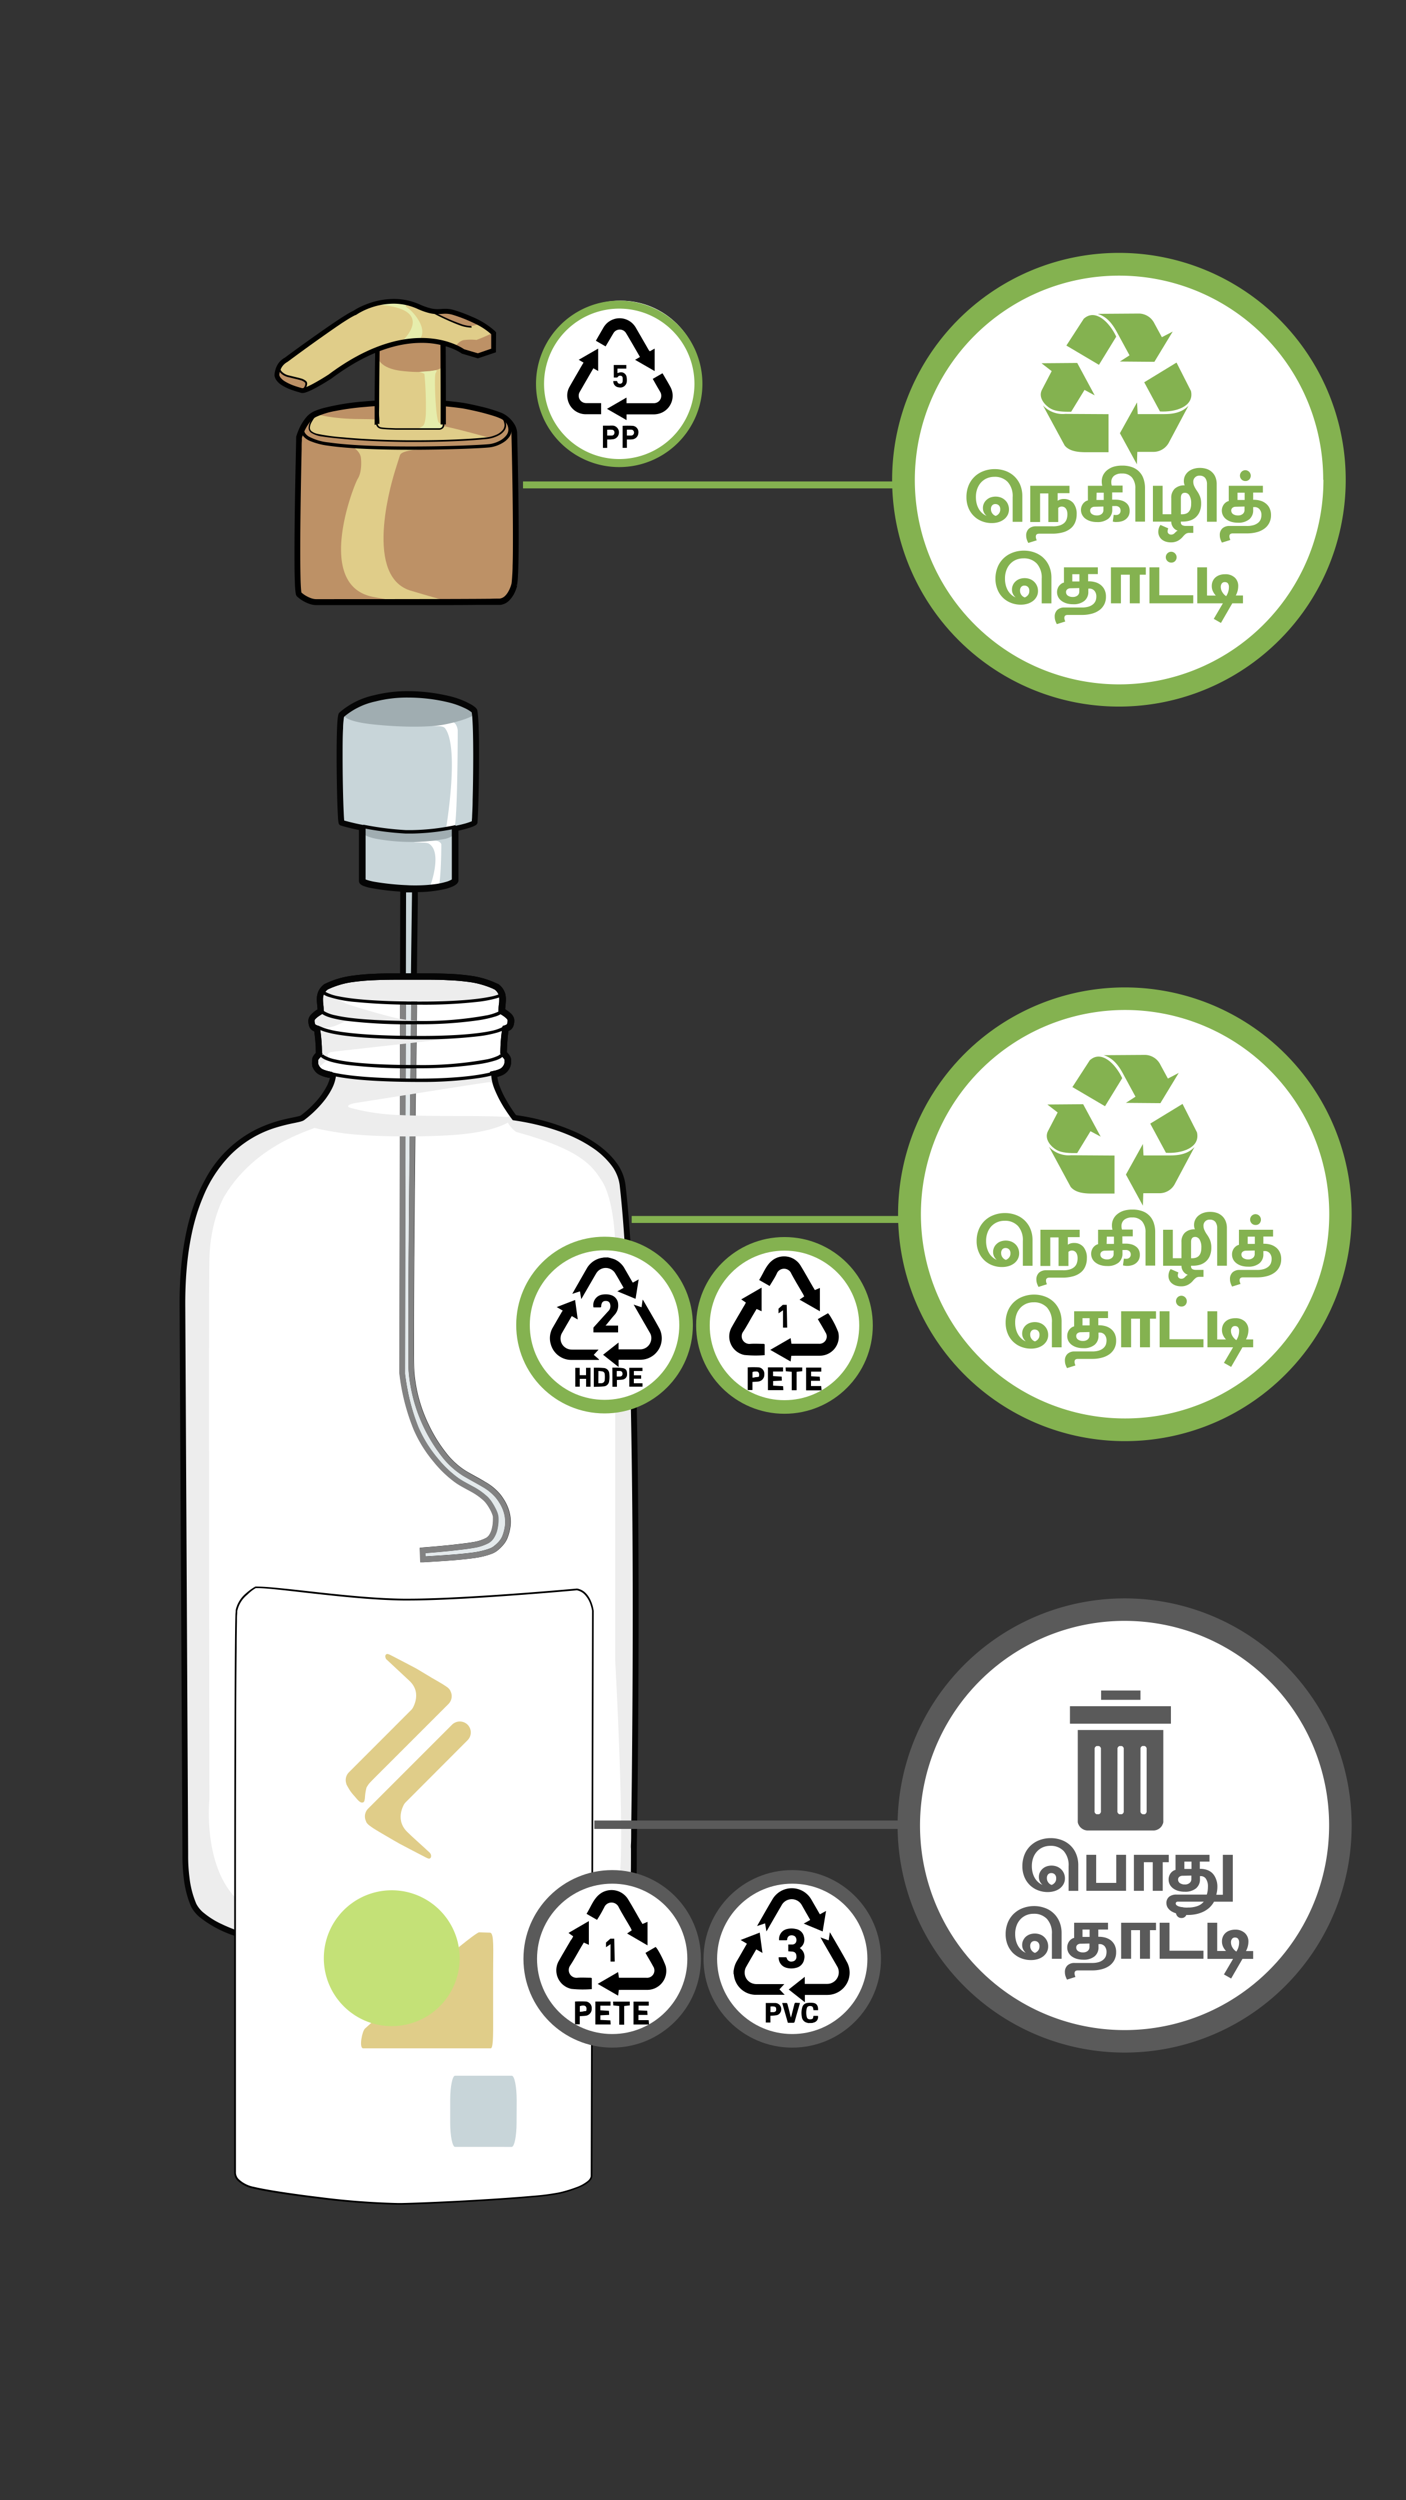 <svg xmlns="http://www.w3.org/2000/svg" xmlns:xlink="http://www.w3.org/1999/xlink" viewBox="0 0 414 736"><rect x="0" y="0" width="414" height="736" fill="#333333" stroke="none"/><defs><style>.cls-1{fill:none;}.cls-2{fill:#e0cd89;}.cls-3{fill:#bd9166;}.cls-4{fill:#e6edac;}.cls-5{fill:#c8d5d9;}.cls-15,.cls-18,.cls-6{fill:#fff;}.cls-7{fill:#a0adb1;}.cls-8{fill:#050505;}.cls-9{fill:#e4eaec;}.cls-10{fill:#828282;}.cls-11{fill:#ededed;}.cls-12{fill:#c4e177;}.cls-13{fill:#5a5a5a;}.cls-14{clip-path:url(#clip-path);}.cls-15{stroke:#84b250;}.cls-15,.cls-18{stroke-miterlimit:10;stroke-width:4px;}.cls-16,.cls-17{fill:#84b250;}.cls-17{fill-rule:evenodd;}.cls-18{stroke:#5a5a5a;}</style><clipPath id="clip-path"><rect class="cls-1" x="315.07" y="502.26" width="29.71" height="5.14"/></clipPath></defs><title>3.whattodo-mobile version-14</title><g id="Layer_62" data-name="Layer 62"><path class="cls-2" d="M151.38,171.5s-.52,4.67-3.67,5.05c-1.63.2-54.8.17-54.8.17s-2,.36-4.55-1.91-.06-46.56-.06-46.56a12.63,12.63,0,0,1,2.79-5.7c1.2-1.3,6.78-2.38,19.23-3.52,12.9-1.19,30.68.62,34.53,2.1s6.15,3.3,6.29,6.05C151.14,127.18,152.4,165.22,151.38,171.5Z"/><path class="cls-3" d="M117.75,134.09s-1.23,3.8-1.47,4.65-9.68,30.13,4.22,35c0,0,11.49,3.47,12.46,3.47s10.37.33,14.31-.48,4.35-6.09,4.35-7-.05-22.63-.05-22.63,1.48-22.42-.94-20.72c0,0-1.9,4-3.93,4.32-1.72.27-12.87,1.18-15.78,1.3S118.23,131.92,117.75,134.09Z"/><path class="cls-3" d="M104,131.63s2,1.25,2.25,3c.2,1.39.24,4.5-.89,6.27s-12.79,31.19,4.28,34.76c3.13.66,7.13,1,5.59,1.8,0,0-6.48-.24-7-.24s-13.42.85-15.51.12-4.23-1.61-4.23-1.61l-1.12-2.9.28-26.21.32-13.68.5-3.47.47-3.16s.59,2.11,1.41,2.7a13.85,13.85,0,0,0,5.52,1.65C98,130.78,102.77,131.16,104,131.63Z"/><path class="cls-3" d="M93.24,121.92a6.8,6.8,0,0,0-1.89,2.94c-.17.78-.47,2.27,1.37,2.78,4.84,1.33,16.19,1.89,18.67,2s21,.08,21,.08,10.4-.52,12.33-.83a5.74,5.74,0,0,0,4.11-3.33,4.83,4.83,0,0,0-.87-3.23,6.94,6.94,0,0,1,1.59,1.39,7.5,7.5,0,0,1,.92,2.08c0-.07.48,1.21-1.18,3a8,8,0,0,1-5.46,2.55c-4.29.4-18.93.78-18.93.78s-14.78.1-18.58-.32c-3.49-.39-9.54-.7-13-1.69-1.38-.4-4.11-2.1-4.22-3a7.74,7.74,0,0,1,.9-3C90.78,122.35,93,121.14,93.24,121.92Z"/><path class="cls-3" d="M93.09,121.88s4.46,1.47,12.9,1.47c6.25,0,18.86.79,24.89,2.13s11.85,3,15.07,3.92c1.16.35,3.74,2.29,4.7,2.13,1.32-.22.67-2.76,1-3.63.91-2.65-3.86-6.77-10.38-7.47s-8.61-2.33-17.4-1.92S100.47,118,93.09,121.88Z"/><path d="M92.9,121.74a16.35,16.35,0,0,0-1.51,2.38,4.09,4.09,0,0,0-.52,1.79,1.8,1.8,0,0,0,.7,1.44,7.61,7.61,0,0,0,3.36,1.15c1.57.26,3.6.47,6.1.71,5.72.56,12.42.83,19,.89h2.4c8.06,0,15.75-.33,21-.88a9.74,9.74,0,0,0,3.48-1.09,5,5,0,0,0,1.5-1.23,2.9,2.9,0,0,0,.64-1.79,4.78,4.78,0,0,0-1.27-2.93l-.38.3a4.26,4.26,0,0,1,1.16,2.63,2.42,2.42,0,0,1-.53,1.49,5.31,5.31,0,0,1-2.21,1.51,9.25,9.25,0,0,1-2.44.63c-5.24.55-12.92.87-21,.87h-2.4c-6.58-.05-13.27-.33-19-.88a57.39,57.39,0,0,1-7.44-1,4.65,4.65,0,0,1-1.76-.75,1.32,1.32,0,0,1-.53-1.07,3.66,3.66,0,0,1,.48-1.58A16.59,16.59,0,0,1,93.29,122l-.39-.28Z"/><path d="M151.44,172l-.83-.18.14,0-.14,0h0l.14,0-.14,0a9.5,9.5,0,0,1-.87,2.21,5.69,5.69,0,0,1-1.11,1.47,2.76,2.76,0,0,1-1.5.71h-.2c-.42,0-1.34,0-2.63.05-9,.1-36.24.11-47,.11H92.92a5,5,0,0,1-1.38-.3,8.83,8.83,0,0,1-2.94-1.78l-.45.5.59-.33a.67.67,0,0,0-.14-.17l-.45.5.59-.33-.3.17.32-.12,0-.05-.3.17.32-.12v0a4.51,4.51,0,0,1-.08-.48c-.1-.82-.18-2.39-.22-4.42s-.07-4.54-.07-7.29c0-6.77.12-15.08.24-21.73.06-3.32.12-6.23.17-8.33,0-1,0-1.9.06-2.49,0-.3,0-.53,0-.7a1,1,0,0,1,0-.19v0h0l-.35,0,.35,0h0l-.35,0,.35,0-.85-.06.82.22h0a14.23,14.23,0,0,1,.71-1.93,12.27,12.27,0,0,1,2.15-3.4,5.47,5.47,0,0,1,1.67-1.12,23.73,23.73,0,0,1,5.28-1.6,80.23,80.23,0,0,1,8.71-1.19c3.67-.33,8.43-.6,13.49-.6a102.59,102.59,0,0,1,15.2,1c1,.16,3.5.66,5.94,1.28,1.22.32,2.45.66,3.49,1,.52.17,1,.34,1.39.51a7,7,0,0,1,1,.47,6.81,6.81,0,0,1,2,2,4,4,0,0,1,.72,1.86l.85,0-.85,0s0,.26,0,.76c.09,3.45.43,18,.43,29.61,0,3.31,0,6.38-.09,8.88,0,1.25-.08,2.36-.14,3.27s-.13,1.65-.21,2.12l.84.13-.83-.18.83.18.83.14a22.44,22.44,0,0,0,.23-2.28c.17-2.83.24-7.27.24-12.26,0-13.29-.46-30.42-.46-30.42h0a5.62,5.62,0,0,0-1-2.7,8.44,8.44,0,0,0-2.55-2.49,7.75,7.75,0,0,0-1.19-.6,45.61,45.61,0,0,0-6.06-1.83c-2.17-.52-4.18-.92-5.16-1.08a104,104,0,0,0-15.46-1c-5.12,0-9.93.28-13.64.61a70.18,70.18,0,0,0-11.13,1.74A20.81,20.81,0,0,0,92.65,121a7.14,7.14,0,0,0-2.18,1.5,14.27,14.27,0,0,0-2.51,4,17.09,17.09,0,0,0-.75,2.09v.27c0,1.49-.5,20.34-.5,33.5,0,3.47,0,6.55.11,8.82,0,1.13.09,2.06.16,2.75a7.63,7.63,0,0,0,.12.87,2.25,2.25,0,0,0,.09.35,1.59,1.59,0,0,0,.09.2,1,1,0,0,0,.21.26,10.4,10.4,0,0,0,3.7,2.18,6.15,6.15,0,0,0,1.73.33h4.43c6.35,0,18.49,0,29.21,0,5.36,0,10.37,0,14.12-.06,1.87,0,3.44,0,4.57,0l1.38,0,.43,0,.29,0a4.4,4.4,0,0,0,2.45-1.16,8.33,8.33,0,0,0,1.94-2.9,9.62,9.62,0,0,0,.54-1.64v0Z"/><path d="M147.35,122.54a9,9,0,0,1,1.84,2.16,3.63,3.63,0,0,1,.51,1.74,2.76,2.76,0,0,1-.56,1.65,6.12,6.12,0,0,1-2.34,1.83,8.91,8.91,0,0,1-2.65.81c-1.23.13-4.34.31-8.47.45s-9.27.25-14.61.25c-8.79,0-18.12-.29-24.26-1.19a15.64,15.64,0,0,1-5.89-1.74,3.33,3.33,0,0,1-1.08-1,1.76,1.76,0,0,1-.29-1,2.84,2.84,0,0,1,.38-1.3,7.32,7.32,0,0,1,1.39-1.72c.24-.22.45-.4.61-.52l.17-.14.05,0h0L91.6,122a11.11,11.11,0,0,0-1.48,1.33,8,8,0,0,0-1,1.41,3.85,3.85,0,0,0-.49,1.77A2.77,2.77,0,0,0,89,128a5.19,5.19,0,0,0,2.47,1.88,20.41,20.41,0,0,0,5.18,1.32c6.24.91,15.58,1.2,24.4,1.2,5.35,0,10.51-.11,14.65-.25s7.24-.32,8.54-.46a9.86,9.86,0,0,0,4-1.47,6.12,6.12,0,0,0,1.7-1.58,3.66,3.66,0,0,0,.73-2.2,4.52,4.52,0,0,0-.63-2.21,9.86,9.86,0,0,0-2-2.41l-.64.72Z"/><path class="cls-2" d="M130.15,126.07c-1,.52-10.8.18-18-.09,0,0-.69,0-1-1.11s0-22.21.09-26.21c0-.42.66-.71.91-.61a10.92,10.92,0,0,0,4.54,1.35,40.79,40.79,0,0,0,7,.5,14,14,0,0,0,6.1-1.29s.72-.35.71.87c0,1,.12,20.07,0,25.48C130.55,125.88,130.15,126.07,130.15,126.07Z"/><path class="cls-3" d="M111.25,105.17s.33,3.2,6.89,4,10.45,0,11.76-.84c0,0,.53-.33.65-.62s0-8.44,0-8.44.33-1.23-1.44-.26c0,0-3.33,1.65-10.21.72,0,0-3.94-.56-5-.88,0,0-1.22-.6-1.61-.73a.87.87,0,0,0-1.09.93S111.19,104.67,111.25,105.17Z"/><path class="cls-4" d="M123.2,126.18s.9-.49,1-.59,1.17,0,1.21-4.68a105,105,0,0,0-.44-10.85,5,5,0,0,0-1.53-.56c-.48,0,3.19-.27,3.19-.27l1.85-.27s.28.16-.21.89,0,13.66.93,14.52,1.6,1.41.92,1.56a27.37,27.37,0,0,1-5.45.37S122.91,126.37,123.2,126.18Z"/><path d="M131.29,125c0-1.31,0-3.4,0-5.85,0-7.37-.06-17.92-.06-19.48v-.18a2.51,2.51,0,0,0-.07-.64,1.34,1.34,0,0,0-.46-.74,1.12,1.12,0,0,0-.7-.24,1.3,1.3,0,0,0-.53.11h0a14.24,14.24,0,0,1-6.56,1.21,41.89,41.89,0,0,1-6.11-.5,14.84,14.84,0,0,1-3-.66,5.8,5.8,0,0,1-.61-.29,6.62,6.62,0,0,0-.77-.35.93.93,0,0,0-.38-.07,1.46,1.46,0,0,0-.48.08,1.73,1.73,0,0,0-.64.39,1.41,1.41,0,0,0-.27.35,1.32,1.32,0,0,0-.13.51c0,2.77-.21,13.69-.21,20.56,0,1.55,0,2.89,0,3.89,0,.5,0,.91,0,1.23,0,.16,0,.3,0,.41a.78.78,0,0,0,0,.16.62.62,0,0,0,0,.18l1.4-.39-.26.07.26,0v0l-.26.07.26,0a1.26,1.26,0,0,1,0-.16c0-.34,0-1-.07-2s0-2.08,0-3.39c0-6.85.16-17.77.21-20.53h-.26l.22.16a.34.34,0,0,0,0-.15h-.26l.22.16,0,0,0,0h0l0,0,0,0,.07,0,0,0h0l0-.14v.14h0l0-.14v-.26l-.14.37a.36.36,0,0,0,.14,0v-.4l-.14.37a5.16,5.16,0,0,1,.62.29,6.93,6.93,0,0,0,1.29.53,20.77,20.77,0,0,0,2.78.56,43.21,43.21,0,0,0,6.33.52,15.46,15.46,0,0,0,7.25-1.39l-.34-.63.31.65-.1-.2v.23a.19.19,0,0,0,.1,0l-.1-.2V99l-.12.28.12,0V99l-.12.28L130,99l-.23.23.1.07L130,99l-.23.23.14-.14-.18.1,0,0,.14-.14-.18.1,0,0,0,0h0l0,0,0,0a.92.92,0,0,1,0,.31v0h0v.17c0,1.57.06,12.11.06,19.48,0,2.44,0,4.54,0,5.83l1.45,0Z"/><path class="cls-2" d="M145.6,97.79l0,5-4.72,1.54-4.45-1.29s-14.65-11-39.17,7.37c0,0-7,4.57-8.42,4.14s-6.88-1.74-7.29-4.48a5.48,5.48,0,0,1,2.73-4.5s16.06-12,20.18-13.84c0,0,9-6.24,18.78-1.85,6.07,2.72,6.59.71,10.22,1.68C134.61,91.93,142.18,94.37,145.6,97.79Z"/><path class="cls-3" d="M135.44,103l-1.05-1.34a3.75,3.75,0,0,1,2-1.52,15.24,15.24,0,0,1,3.9-.07,50.3,50.3,0,0,0,4.65-2s.61-.15.43,1.66a20.18,20.18,0,0,0,0,3.43l-4.48,1.69S136.37,103.71,135.44,103Z"/><path class="cls-3" d="M128,92c.1.09,6.94,4.09,8.68,4.14s5.24-.6,4.2-1.33a70.27,70.27,0,0,0-7.63-3.13c-1.85-.42-.2-.08-.2-.08S127,91.1,128,92Z"/><path d="M127.17,92s2,1.11,4.47,2.21c1.22.55,2.52,1.1,3.71,1.52a10.57,10.57,0,0,0,3.06.7,2.44,2.44,0,0,0,.48,0l-.1-.47a2.11,2.11,0,0,1-.38,0,10.14,10.14,0,0,1-2.9-.68A54.41,54.41,0,0,1,130.13,93c-.79-.38-1.48-.73-2-1l-.78-.4-.22.42Z"/><path class="cls-3" d="M82.26,109.13c-.1.05-1,1.24-.29,2.06a12.83,12.83,0,0,0,2,2.07c.27.09,3.43,1.6,4.61,1.37,0,0,1.91.34,1.32-2.35,0,0,0-.45-2.53-.9s-3.2-.3-4.07-1.24S82.53,109,82.26,109.13Z"/><path class="cls-4" d="M118.1,100.74s11.45-10-7.48-11.1a13.11,13.11,0,0,1,7.56-.86c3.83.88,0,.67,1.83,1.86s6.17,6.33,3.49,9.28Z"/><path d="M145.36,98.12h-.72l0,4.53L140.71,104l-4.17-1.23-.2.69.43-.58c-.08-.06-4.57-3.39-12.68-3.39-6.78,0-16.07,2.34-27.33,10.76l.43.58-.39-.6-.28.17c-.61.4-2.19,1.39-3.79,2.27-.8.45-1.61.86-2.29,1.16a6.67,6.67,0,0,1-.91.34,2.1,2.1,0,0,1-.53.11h0l0,.11,0-.11h0l0,.11,0-.11c-.37-.11-1-.27-1.66-.49A16.07,16.07,0,0,1,84,112.34a5.14,5.14,0,0,1-1.24-1,2,2,0,0,1-.53-1l-.72.11h.73v-.12a5.21,5.21,0,0,1,.45-1.7,4.31,4.31,0,0,1,1.9-2.06l0,0,0,0,.7-.51c1.56-1.16,5.53-4.08,9.55-6.91,2-1.42,4-2.81,5.77-4,.87-.57,1.67-1.07,2.35-1.48s1.27-.72,1.67-.91l.06,0,.06,0h0A19.08,19.08,0,0,1,108.06,91a20.81,20.81,0,0,1,7.8-1.61,17.15,17.15,0,0,1,7,1.5,20.46,20.46,0,0,0,3.53,1.27,10.17,10.17,0,0,0,2.42.3c.9,0,1.59-.11,2.31-.11a7.28,7.28,0,0,1,2,.27c.27.07.95.28,1.86.6a43.68,43.68,0,0,1,5.09,2.15,18.83,18.83,0,0,1,4.79,3.23l.51-.51h0l.52-.5a23.61,23.61,0,0,0-7.07-4.41c-1.24-.55-2.42-1-3.35-1.33s-1.64-.54-2-.63a8.55,8.55,0,0,0-2.33-.32c-.86,0-1.55.11-2.31.11a8.81,8.81,0,0,1-2.08-.26,19.89,19.89,0,0,1-3.28-1.18A18.49,18.49,0,0,0,115.86,88a22.33,22.33,0,0,0-8.45,1.76A18.77,18.77,0,0,0,104,91.52l.41.59-.29-.66A23.07,23.07,0,0,0,102,92.62c-2.95,1.79-7.49,5-11.3,7.71s-6.88,5-6.88,5l.43.58-.34-.64a5.81,5.81,0,0,0-1.8,1.51A6.26,6.26,0,0,0,81,109.24a5.34,5.34,0,0,0-.17,1.21v.11a3.16,3.16,0,0,0,.48,1.25,5.63,5.63,0,0,0,1.69,1.6,15.21,15.21,0,0,0,3.22,1.48c1,.36,2,.61,2.4.74a1.35,1.35,0,0,0,.43.06,3.47,3.47,0,0,0,1.1-.22,16.69,16.69,0,0,0,2.27-1c2.45-1.26,5.21-3.06,5.22-3.07h0l0,0c11.07-8.27,20-10.47,26.46-10.47a24.22,24.22,0,0,1,8.82,1.57,16.52,16.52,0,0,1,2.26,1.07c.25.15.44.26.56.35l.14.09,0,0h0l.09-.12-.09.12h0l.09-.12-.09.12.1.08,4.74,1.4,5.3-1.78.05-5.87-.21-.21Z"/><path d="M82,108.17a1.21,1.21,0,0,0,0,.21,2.07,2.07,0,0,0,.51,1.3,4.65,4.65,0,0,0,2.56,1.38c1.62.41,2.6.62,3.28.81a3.28,3.28,0,0,1,1.42.72.55.55,0,0,1,.13.41,1.84,1.84,0,0,1-.27.88,2.21,2.21,0,0,1-.78.8l.25.41a2.6,2.6,0,0,0,1-1,2.37,2.37,0,0,0,.34-1.12,1,1,0,0,0-.3-.78,3.82,3.82,0,0,0-1.61-.81c-.7-.21-1.68-.41-3.29-.82a4.2,4.2,0,0,1-2.31-1.22,1.52,1.52,0,0,1-.39-1v-.11h0l-.47-.1Z"/><path d="M110.74,124.83a1.38,1.38,0,0,0,.22.63,1.73,1.73,0,0,0,1.25.77c.63.1,1.72.17,2.67.21s1.74.07,1.74.07h12.77a1.61,1.61,0,0,0,.72-.22,1.41,1.41,0,0,0,.51-.47,1.62,1.62,0,0,0,.23-.87v-.07h-.48V125a1.09,1.09,0,0,1-.15.61,1,1,0,0,1-.52.4l-.23.06h-.09v0H116.63v0L114.9,126c-.94,0-2-.11-2.61-.2a1.23,1.23,0,0,1-.92-.55,1,1,0,0,1-.13-.3l0-.09v0h0l-.48,0Z"/><path class="cls-5" d="M118.7,261.74l-.29,142.32a61.63,61.63,0,0,0,4.15,16.47c2.84,6.78,8.47,12.88,12.13,15.35,2.84,1.93,5.73,2.82,8.47,5.44a12.68,12.68,0,0,1,2.83,5.09c.19,1.56-.05,5.73-2.42,7.11-2.19,1.27-5.64,1.59-9.09,2-3.77.46-10,.93-10,.93l.1,2.61s7-.42,9.65-.65a48.18,48.18,0,0,0,8.91-1.32,7.23,7.23,0,0,0,4.07-2.4,8.26,8.26,0,0,0,2.2-4.74,10.66,10.66,0,0,0-.5-5.72,14.75,14.75,0,0,0-2.23-3.82c-2.13-2.7-5.69-4.21-9.84-6.65s-8.37-7.83-11.3-14a44.42,44.42,0,0,1-4.35-15.91c-.65-11.34,1.13-142.09,1.13-142.09l-3.64,0"/><path class="cls-5" d="M133.64,232.94s-15.48-8.73-27.57.87v26c3.39,1.31,4.92,1.85,13.32,2.25a34.31,34.31,0,0,0,14.25-2.33Z"/><path class="cls-6" d="M126.51,261.34s4-10.45-.24-13c-.69-.41-2.34-.25-4.56-.38,0,0,5.26-.55,6.62-.47a2.25,2.25,0,0,1,1,.3c.28.18.62.53.62.83,0,3.12-.2,12.23-1,12.58A4.41,4.41,0,0,1,126.51,261.34Z"/><path class="cls-7" d="M106.4,243.69s-1.45,2.39,5.56,3.43a57,57,0,0,0,18.87-.13c2.43-.45,4.35-2.08,3.32-3.72,0,0-7.05-4.3-10.26-4.5a19.58,19.58,0,0,0-7.5-.15C111.85,239.31,106.94,243.09,106.4,243.69Z"/><path class="cls-8" d="M134.09,232.46l.48-.84a28.69,28.69,0,0,0-4.33-1.89,31.19,31.19,0,0,0-10.32-1.88,23.31,23.31,0,0,0-6.92,1,21.28,21.28,0,0,0-6.94,3.69l-.37.29v26.5a1.26,1.26,0,0,0,.24.72,1.67,1.67,0,0,0,.36.35,3,3,0,0,0,.76.4,11.81,11.81,0,0,0,1.88.55,69.25,69.25,0,0,0,10.87,1.19c.87.05,1.72.07,2.54.07a37.8,37.8,0,0,0,8.46-.85,13.5,13.5,0,0,0,2.61-.86,4.78,4.78,0,0,0,.89-.54,2,2,0,0,0,.64-.83.88.88,0,0,0,.06-.21,2,2,0,0,0,0-.22c0-.26,0-.67,0-1.25,0-1.72,0-4.84,0-8.32,0-7.67-.05-17.1-.05-17.1v-.56l-.48-.27-.48.84h-1s0,.59,0,1.6c0,3,.05,9.74.05,15.49,0,2.55,0,4.91,0,6.65,0,.87,0,1.59,0,2.1,0,.25,0,.45,0,.58s0,.12,0,.14h0l.4.06-.4-.08v0l.4.06-.4-.08.81.16-.77-.29c0,.08,0,.11,0,.13l.81.16-.77-.29.32.12-.29-.18,0,.06.32.12-.29-.18.14.09-.13-.1h0l.14.09-.13-.1h0a1.27,1.27,0,0,1-.24.18,6.52,6.52,0,0,1-1.37.59,22.87,22.87,0,0,1-3.78.79,43,43,0,0,1-5.44.33c-.79,0-1.61,0-2.45-.06a76.61,76.61,0,0,1-9.61-1,15.89,15.89,0,0,1-2.41-.6,2.63,2.63,0,0,1-.43-.2h0l-.25.31.32-.21c0-.07-.07-.09-.07-.1l-.25.31.32-.21-.6.39h.71a.7.7,0,0,0-.11-.39l-.6.39h.71v-26h-1l.6.76a19.14,19.14,0,0,1,6.32-3.36,21.13,21.13,0,0,1,6.34-.93,29.16,29.16,0,0,1,9.68,1.76,31.55,31.55,0,0,1,3,1.21l.79.4.2.1,0,0h0l.48-.84h0Z"/><path class="cls-5" d="M139.92,209.31s-23.13-10.71-39.57,1c0,0-.61,7.26-.76,14.23-.16,7.21.7,17.59.7,17.59,8.22,1.49,7.2,2.26,18.92,2.75a57.54,57.54,0,0,0,20.31-2.85s.52-5.12.65-17.78C140.2,220.52,139.92,209.31,139.92,209.31Z"/><path class="cls-6" d="M131.35,243.82s4-23.54-.25-29.38c-.68-.93-2.34-.55-4.55-.86,0,0,5.25-1.24,6.61-1.06a1.56,1.56,0,0,1,1,.67,3.81,3.81,0,0,1,.62,1.88c0,7-.2,27.57-1,28.34S131.45,244.09,131.35,243.82Z"/><path class="cls-7" d="M101.06,209.91s-1.11,2.28,8.72,3.32,17,.73,20.39.17c4.27-.73,11.21-2.75,9.75-4.13s-9.67-4.1-13.86-4.34a47.08,47.08,0,0,0-11.44-.16A34.32,34.32,0,0,0,101.06,209.91Z"/><path class="cls-8" d="M134.34,244.66a35,35,0,0,0,4.12-1.06,8.63,8.63,0,0,0,1.22-.48,2.52,2.52,0,0,0,.43-.24,1.57,1.57,0,0,0,.21-.17,1.31,1.31,0,0,0,.23-.34.89.89,0,0,0,.06-.24,1.84,1.84,0,0,0,0-.37c.05-.52.1-1.45.15-2.71.15-3.78.29-10.41.29-16.55,0-2.94,0-5.77-.11-8.11,0-1.17-.09-2.22-.15-3.11s-.14-1.61-.24-2.16a1.14,1.14,0,0,0-.17-.41,2.73,2.73,0,0,0-.39-.44,8,8,0,0,0-1.06-.77,24.08,24.08,0,0,0-6.84-2.64,52.43,52.43,0,0,0-11.94-1.4,40.1,40.1,0,0,0-10,1.2,22.87,22.87,0,0,0-10.1,5,1.32,1.32,0,0,0-.24.26,1.72,1.72,0,0,0-.17.38,6,6,0,0,0-.15.74c-.14,1-.23,2.59-.29,4.61s-.08,4.42-.08,7c0,4.47.08,9.33.19,13.1.06,1.89.13,3.5.2,4.65,0,.58.07,1,.11,1.38a3.91,3.91,0,0,0,.07.45,1.58,1.58,0,0,0,.06.23,1.07,1.07,0,0,0,.11.2l.13.15a.91.91,0,0,0,.3.18l.71.22c1.08.3,3.21.86,5.8,1.33l.3-1.67c-1.68-.3-3.16-.65-4.27-.93l-1.36-.36-.63-.19-.27.78.56-.61a.76.76,0,0,0-.29-.17l-.27.78.56-.61-.53.58.7-.35a.57.57,0,0,0-.17-.23l-.53.58.7-.35-.53.27.57-.19a.28.28,0,0,0,0-.08l-.53.27.57-.19-.2.06.2,0h0l-.2.06.2,0s0-.09,0-.21c-.06-.46-.13-1.41-.18-2.67-.18-3.79-.32-10.43-.32-16.35,0-3.18,0-6.16.14-8.37,0-1.1.1-2,.18-2.64a4.45,4.45,0,0,1,.11-.71l0-.08v0h0l-.33-.14.3.19,0-.05-.33-.14.3.19-.56-.35.41.52a.62.62,0,0,0,.15-.17l-.56-.35.41.52a21.08,21.08,0,0,1,9.49-4.7,37.68,37.68,0,0,1,9.59-1.14,51.18,51.18,0,0,1,11.55,1.34,24.84,24.84,0,0,1,5.58,2,9.85,9.85,0,0,1,1.37.85,2.44,2.44,0,0,1,.29.25l0,0h0l.23-.17-.25.13,0,0,.23-.17-.25.13.55-.28-.61.11a.52.52,0,0,0,.06.17l.55-.28-.61.11a18.89,18.89,0,0,1,.22,2c.18,2.57.25,6.71.25,11.1s-.07,9.25-.17,12.95c0,1.85-.1,3.43-.15,4.57,0,.57-.06,1-.08,1.35,0,.17,0,.29,0,.37v.08h0l.56.12-.53-.22a.3.3,0,0,0,0,.1l.56.12-.53-.22.59.24-.45-.45a.64.64,0,0,0-.14.21l.59.24-.45-.45.23.23-.21-.25,0,0,.23.23-.21-.25h0a2.36,2.36,0,0,1-.48.24,17.22,17.22,0,0,1-1.81.6c-.79.22-1.74.45-2.84.67l.33,1.66Z"/><path class="cls-8" d="M106.84,243.77a90.09,90.09,0,0,0,12.67,1.61c.6,0,1.19,0,1.78,0a68.48,68.48,0,0,0,13-1.49l-.18-1a67.48,67.48,0,0,1-12.81,1.47q-.87,0-1.74,0a90.29,90.29,0,0,1-12.55-1.6l-.16,1Z"/><path class="cls-8" d="M118.7,261.74h-.85l-.29,142.35v0a62.65,62.65,0,0,0,4.22,16.73,38.44,38.44,0,0,0,5.89,9.5,33.36,33.36,0,0,0,6.54,6.22c1.48,1,2.95,1.72,4.34,2.5a18.51,18.51,0,0,1,4,2.85,7.12,7.12,0,0,1,.76.92,15.23,15.23,0,0,1,1.21,2,10.11,10.11,0,0,1,.42,1,3.59,3.59,0,0,1,.19.66c0,.22,0,.53,0,.88a10.69,10.69,0,0,1-.45,3.09,5.76,5.76,0,0,1-.65,1.39,2.9,2.9,0,0,1-.94.91,12.1,12.1,0,0,1-3.81,1.23c-1.52.28-3.23.46-5,.67s-4.36.46-6.38.64l-2.54.21-1,.08-.81.06.16,4.29.86,0s7-.42,9.68-.66c1.81-.16,3.51-.33,5-.54a26.24,26.24,0,0,0,4-.81c.49-.15.91-.28,1.29-.42a6.64,6.64,0,0,0,1.57-.8,10.85,10.85,0,0,0,1.56-1.4,7.82,7.82,0,0,0,1.56-2.23,13.63,13.63,0,0,0,.87-2.93,10.64,10.64,0,0,0,.21-2.08,11.9,11.9,0,0,0-.75-4.1,13.78,13.78,0,0,0-1.34-2.64c-.45-.7-.86-1.21-1-1.41h0a16,16,0,0,0-4.4-3.62c-1.71-1-3.63-2-5.68-3.23a22.41,22.41,0,0,1-5.92-5.43,43,43,0,0,1-5.05-8.2,43.44,43.44,0,0,1-4.26-15.6c0-.84-.09-2.43-.11-4.61s0-5,0-8.23c0-17.87.32-50.17.64-78,.16-13.91.32-26.71.44-36,.06-4.66.11-8.45.14-11.07,0-1.31,0-2.34,0-3l0-1.06v-.85l-5.34,0v.85h.85v.85l3.64,0v-.85h-.84s-1.28,93.45-1.28,129.21c0,3.26,0,6,0,8.24s0,3.79.11,4.7A47.15,47.15,0,0,0,130,428.66a24.16,24.16,0,0,0,6.39,5.83c2.1,1.24,4,2.23,5.66,3.22a14.48,14.48,0,0,1,3.95,3.23h0a14.45,14.45,0,0,1,.91,1.27,12.25,12.25,0,0,1,1.18,2.32,9.86,9.86,0,0,1,.64,3.51,8.48,8.48,0,0,1-.17,1.74,11.66,11.66,0,0,1-.75,2.57,6.07,6.07,0,0,1-1.23,1.75c-.38.39-.68.68-1,.91a4.54,4.54,0,0,1-1.11.7,15.61,15.61,0,0,1-1.65.57,25.24,25.24,0,0,1-3.76.76c-1.49.2-3.17.37-5,.53-1.31.11-3.72.28-5.8.41l-2.69.17-1.14.07,0,.84.85,0-.1-2.61-.85,0,.07.85s6.21-.48,10-.94c1.72-.2,3.46-.39,5.07-.69a13.57,13.57,0,0,0,4.35-1.42,4.64,4.64,0,0,0,1.49-1.43,7.87,7.87,0,0,0,1.11-2.77,12.67,12.67,0,0,0,.29-2.66c0-.41,0-.78-.06-1.09a6.1,6.1,0,0,0-.42-1.4,16.64,16.64,0,0,0-1.22-2.31,10.14,10.14,0,0,0-1.45-1.89,20,20,0,0,0-4.37-3.1c-1.44-.8-2.85-1.49-4.21-2.42a32.07,32.07,0,0,1-6.19-5.9,37.21,37.21,0,0,1-5.63-9.08A58.71,58.71,0,0,1,120,409c-.3-1.53-.49-2.8-.61-3.68-.06-.44-.1-.79-.12-1a1.58,1.58,0,0,1,0-.26V404l-.84.08h.84l.3-142.32h-.85v0"/><path class="cls-6" d="M145.48,316.18a54,54,0,0,1-6.87,1c-.81.12-1.68.22-2.61.28l-1,0c-1.39.18-2.15.33-3.57.4s-4.74.08-7.5.08h-1.45c-.29,26.6-.58,56.17-.58,73,0,3.26,0,6,0,8.23s.06,3.77.11,4.61a43.44,43.44,0,0,0,4.26,15.6,43,43,0,0,0,5.05,8.2,22.41,22.41,0,0,0,5.92,5.43c2.05,1.2,4,2.18,5.68,3.23a16,16,0,0,1,4.4,3.62h0c.15.2.56.71,1,1.41a13.78,13.78,0,0,1,1.34,2.64,11.9,11.9,0,0,1,.75,4.1,10.64,10.64,0,0,1-.21,2.08,13.63,13.63,0,0,1-.87,2.93,7.82,7.82,0,0,1-1.56,2.23,10.85,10.85,0,0,1-1.56,1.4,6.64,6.64,0,0,1-1.57.8c-.38.14-.8.27-1.29.42a26.24,26.24,0,0,1-4,.81c-1.54.21-3.24.38-5,.54-2.67.24-9.67.66-9.68.66l-.86,0-.16-4.29.81-.06,1-.08,2.54-.21c2-.18,4.51-.41,6.38-.64s3.44-.39,5-.67a12.1,12.1,0,0,0,3.81-1.23,2.9,2.9,0,0,0,.94-.91,5.76,5.76,0,0,0,.65-1.39,10.69,10.69,0,0,0,.45-3.09c0-.35,0-.66,0-.88a3.59,3.59,0,0,0-.19-.66,10.11,10.11,0,0,0-.42-1,15.23,15.23,0,0,0-1.21-2,7.12,7.12,0,0,0-.76-.92,18.51,18.51,0,0,0-4-2.85c-1.39-.78-2.86-1.49-4.34-2.5a33.36,33.36,0,0,1-6.54-6.22,38.44,38.44,0,0,1-5.89-9.5,62.65,62.65,0,0,1-4.22-16.73v0l.18-86.19-10.84-.33c-.69,0-7.35-.81-8.53-1l-.22,0c-.67,5.33-6.47,10.65-9.07,12.54s-35.37,0-35.37,54.74l.85,161.77s-.34,9.14,2.41,15.23c1.7,3.75,9.55,9.31,30.71,12.82,3.64.6,27.3,1.94,31.87,2h.6c6.39,0,30.91-1.77,36.63-2.67,19.59-3.06,27.16-9.43,28.45-12.17,1.47-3.11,1.37-8.14,1.39-16.59,0,0,2.51-145.61-3.33-195.47-1-8.39-12.17-16.88-31.86-19.8,0,0-5.08-7.62-6-12.78m-30.41-28.85c-3,0-10,.44-12.46.73a24,24,0,0,0-7.32,2.8,4.86,4.86,0,0,0-.92,2.08,23.93,23.93,0,0,0,.14,3.58c0,.61-.06,1.15-.41,1.29a7.71,7.71,0,0,0-2.15,1.6,3.83,3.83,0,0,0,.1,2.17c.16.46,1.25,1.09,1.53,1.47s.34,3.55.42,4a11.55,11.55,0,0,1,0,3.25,2.22,2.22,0,0,0-1.27,2.23c0,1.73,1.46,2.44,2.58,3a11.67,11.67,0,0,0,2.88,1c0-.15,0-.29,0-.43a96,96,0,0,0,13.9,1.61c1.58,0,3.53.05,5.64.07l.06-30.4h-2.73m15.42,0s-3.79,0-7.63,0c-.1,7.59-.2,16.36-.31,25.63,0,1.59,0,3.18,0,4.79,4.56,0,9.26-.07,12.51-.24.82-.1,1.85-.21,3.36-.31l.24,0c3.33-.48,5.63-1.31,6.48-1.31.23,0,.35.06.37.19s0,.08,0,.11l1.17-.25c4.55-.81,3.1-3.89,3.1-3.89a4.88,4.88,0,0,1-1.33-3.17c0-1.55-.18-5.72,1-6.14s1.25-.62,1.49-1.75-1.13-2.38-2-2.92-1-1-1-1a8.73,8.73,0,0,0,0-4.7c-1.63-2.35-5.62-3.36-8-4.15s-9.33-.88-9.33-.88"/><path class="cls-9" d="M119.43,318,119.25,404v.05a1.58,1.58,0,0,0,0,.26c0,.24.06.59.12,1,.12.88.31,2.15.61,3.68a58.71,58.71,0,0,0,3.32,11.16,37.21,37.21,0,0,0,5.63,9.08,32.07,32.07,0,0,0,6.19,5.9c1.36.93,2.77,1.62,4.21,2.42a20,20,0,0,1,4.37,3.1,10.14,10.14,0,0,1,1.45,1.89,16.64,16.64,0,0,1,1.22,2.31,6.1,6.1,0,0,1,.42,1.4c0,.31.06.68.06,1.09a12.67,12.67,0,0,1-.29,2.66,7.87,7.87,0,0,1-1.11,2.77,4.64,4.64,0,0,1-1.49,1.43,13.57,13.57,0,0,1-4.35,1.42c-1.61.3-3.35.49-5.07.69-3,.36-7.39.73-9.2.87l0,.93h.28l2.69-.17c2.08-.13,4.49-.3,5.8-.41,1.8-.16,3.48-.33,5-.53a25.24,25.24,0,0,0,3.76-.76,15.61,15.61,0,0,0,1.65-.57,4.54,4.54,0,0,0,1.11-.7c.27-.23.57-.52,1-.91a6.07,6.07,0,0,0,1.23-1.75,11.66,11.66,0,0,0,.75-2.57,8.48,8.48,0,0,0,.17-1.74,9.86,9.86,0,0,0-.64-3.51,12.25,12.25,0,0,0-1.18-2.32,14.45,14.45,0,0,0-.91-1.27h0a14.48,14.48,0,0,0-3.95-3.23c-1.63-1-3.56-2-5.66-3.22a24.16,24.16,0,0,1-6.39-5.83,47.15,47.15,0,0,1-9.67-24.75c-.06-.91-.09-2.5-.11-4.7s0-5,0-8.24c0-16.81.28-46.37.58-73h-.68l-.69,0m1.73-30.61h-1.67l-.06,30.41h1.37c.13-11,.25-21.54.36-30.41"/><path class="cls-10" d="M117.74,317.9l-.18,86.19v0a62.65,62.65,0,0,0,4.22,16.73,38.44,38.44,0,0,0,5.89,9.5,33.36,33.36,0,0,0,6.54,6.22c1.48,1,2.95,1.72,4.34,2.5a18.51,18.51,0,0,1,4,2.85,7.12,7.12,0,0,1,.76.92,15.23,15.23,0,0,1,1.21,2,10.11,10.11,0,0,1,.42,1,3.59,3.59,0,0,1,.19.66c0,.22,0,.53,0,.88a10.69,10.69,0,0,1-.45,3.09,5.76,5.76,0,0,1-.65,1.39,2.9,2.9,0,0,1-.94.91,12.1,12.1,0,0,1-3.81,1.23c-1.52.28-3.23.46-5,.67s-4.36.46-6.38.64l-2.54.21-1,.08-.81.06.16,4.29.86,0s7-.42,9.68-.66c1.81-.16,3.51-.33,5-.54a26.24,26.24,0,0,0,4-.81c.49-.15.91-.28,1.29-.42a6.64,6.64,0,0,0,1.57-.8,10.85,10.85,0,0,0,1.56-1.4,7.82,7.82,0,0,0,1.56-2.23,13.63,13.63,0,0,0,.87-2.93,10.64,10.64,0,0,0,.21-2.08,11.9,11.9,0,0,0-.75-4.1,13.78,13.78,0,0,0-1.34-2.64c-.45-.7-.86-1.21-1-1.41h0a16,16,0,0,0-4.4-3.62c-1.71-1-3.63-2-5.68-3.23a22.41,22.41,0,0,1-5.92-5.43,43,43,0,0,1-5.05-8.2,43.44,43.44,0,0,1-4.26-15.6c0-.84-.09-2.43-.11-4.61s0-5,0-8.23c0-16.8.29-46.37.58-73H120.8c-.3,26.61-.58,56.17-.58,73,0,3.26,0,6,0,8.24s0,3.79.11,4.7A47.15,47.15,0,0,0,130,428.66a24.16,24.16,0,0,0,6.39,5.83c2.1,1.24,4,2.23,5.66,3.22a14.48,14.48,0,0,1,3.95,3.23h0a14.45,14.45,0,0,1,.91,1.27,12.25,12.25,0,0,1,1.18,2.32,9.86,9.86,0,0,1,.64,3.51,8.48,8.48,0,0,1-.17,1.74,11.66,11.66,0,0,1-.75,2.57,6.07,6.07,0,0,1-1.23,1.75c-.38.39-.68.68-1,.91a4.54,4.54,0,0,1-1.11.7,15.61,15.61,0,0,1-1.65.57,25.24,25.24,0,0,1-3.76.76c-1.49.2-3.17.37-5,.53-1.31.11-3.72.28-5.8.41l-2.69.17h-.28l0-.93c1.81-.14,6.23-.51,9.2-.87,1.72-.2,3.46-.39,5.07-.69a13.57,13.57,0,0,0,4.35-1.42,4.64,4.64,0,0,0,1.49-1.43,7.87,7.87,0,0,0,1.11-2.77,12.67,12.67,0,0,0,.29-2.66c0-.41,0-.78-.06-1.09a6.1,6.1,0,0,0-.42-1.4,16.64,16.64,0,0,0-1.22-2.31,10.14,10.14,0,0,0-1.45-1.89,20,20,0,0,0-4.37-3.1c-1.44-.8-2.85-1.49-4.21-2.42a32.07,32.07,0,0,1-6.19-5.9,37.21,37.21,0,0,1-5.63-9.08A58.71,58.71,0,0,1,120,409c-.3-1.53-.49-2.8-.61-3.68-.06-.44-.1-.79-.12-1a1.58,1.58,0,0,1,0-.26V404l.18-86.06-1.69-.06m.06-30.55-.06,30.4h1.69l.06-30.41H117.8m5.06,0h-1.7c-.11,8.87-.23,19.38-.36,30.41h1.7c0-1.61,0-3.2,0-4.79.11-9.27.21-18,.31-25.63"/><path class="cls-11" d="M94,303.11s.85,5.08.61,6.11c-.15.64-2.28,3.5-1.66,4,.21.18.59,1.08,1.46.49.6-.41,2.13-2,2.27-2,.91.12-1.31-1.21.65-2,.4-.15,37.29-4.11,39.89-4.59,0,0-14.81.42-18.92.3s-16.2-.73-19.46-1.57S94,302.15,94,303.11Z"/><path class="cls-11" d="M130.17,300.57s-8,.43-13.6-.9-13.44-3.76-14.33-4.11c-2.41-1-3-2-4.23-2.24s-3.42-2.09-3.64-.38a13.11,13.11,0,0,0,.14,3.58s-3.45,4.88-2.12,5.36a8.91,8.91,0,0,0,5.24.41c2.09-.48,4.85-2.26,5.82-2.17,2.18.21,11,.76,12.67.76S132.08,301.44,130.17,300.57Z"/><path class="cls-11" d="M88.87,329.85c-.12.25-1.27,1.75,11.42,3.63,8.74,1.28,24.42,1.28,33.61.6,8.5-.64,14.06-2.34,16.84-4.39.62-.46,1.25-.7-2.3-.93-6.59-.43-21.53,0-32.31-.6a61.58,61.58,0,0,1-12.78-2c-2-.52,0-1.26,1.21-1.45,4.8-.74,38.24-6.09,39.6-6.16.59,0,1.27,1.11,1.5.8.57-.78-.07-3.35-.62-3.24a14.68,14.68,0,0,1-4.32,1c-4.76.64-18.47.84-18.47.84-11.72.3-23.54-1.46-23.65-1.19a23,23,0,0,1-1.88,4c-2.69,3.66-3,4.67-7.47,8.53A4.51,4.51,0,0,0,88.87,329.85Z"/><path class="cls-8" d="M147.23,297.43h0l0,0a1.7,1.7,0,0,1-.63.43,15.21,15.21,0,0,1-3.13,1,104.78,104.78,0,0,1-20.59,1.68c-13.38,0-20.38-.8-24-1.63a10.77,10.77,0,0,1-3.24-1.13,1.6,1.6,0,0,1-.4-.33l0-.05-.15.06.16,0v0l-.15.06.16,0-1,.13c0,.29.25.64.86,1,.93.58,2.82,1.29,7,1.87a155.59,155.59,0,0,0,20.74,1,122.15,122.15,0,0,0,17.86-1.16,34.11,34.11,0,0,0,5.23-1.16,7.17,7.17,0,0,0,1.5-.66,2.16,2.16,0,0,0,.48-.41,1,1,0,0,0,.26-.57l-1-.09Z"/><path class="cls-8" d="M94.25,310.59c0,.29.25.64.86,1,.93.58,2.82,1.29,7,1.88a157.36,157.36,0,0,0,20.74,1,120.55,120.55,0,0,0,17.86-1.17,33.12,33.12,0,0,0,5.23-1.15,7.14,7.14,0,0,0,1.5-.67,2.13,2.13,0,0,0,.48-.4,1,1,0,0,0,.26-.57l-1-.1h.07l-.07,0h.07l-.07,0h0l0,0a1.73,1.73,0,0,1-.63.42,15.1,15.1,0,0,1-3.13,1,105.57,105.57,0,0,1-20.59,1.68c-13.38,0-20.38-.8-24-1.63a11,11,0,0,1-3.24-1.14,1.66,1.66,0,0,1-.4-.32l0-.06-.15.07.16,0v-.05l-.15.07.16,0-1,.12Z"/><path class="cls-8" d="M148.14,302.12a2,2,0,0,1-.67.46,13.16,13.16,0,0,1-2.93.91c-4,.86-11,1.46-20.91,1.46h-1.26c-12-.06-18.82-.69-22.72-1.34a25.65,25.65,0,0,1-4-.92c-.4-.14-.69-.25-.92-.35s-.41-.18-.58-.24l-.32.91c.1,0,.27.11.52.22a15.38,15.38,0,0,0,2.16.72c3.18.84,10,1.88,25.84,2h1.26A140.2,140.2,0,0,0,141.3,305a34.44,34.44,0,0,0,5-1,9.63,9.63,0,0,0,1.58-.59,2.81,2.81,0,0,0,1-.72l-.75-.6Z"/><path class="cls-11" d="M96.5,290.9s1.51-1.27,6.65-2.17a62.65,62.65,0,0,1,11-1.15c2.94,0,19.14,0,19.14,0a34.17,34.17,0,0,1,8.54,1.21c3.23,1.13,5.53,1.81,5.53,3.58,0,0,.2.73-1.46,1.09a58.41,58.41,0,0,1-9.22,1.17c-3.31.08-15.4.16-17.13.16s-14.91-.36-15.59-.44-5.64-.77-6.57-1.33-3.26-1.09-1-2.18"/><path class="cls-8" d="M148.14,292a1.89,1.89,0,0,1-.67.46,12.65,12.65,0,0,1-2.93.91c-4,.86-11,1.47-20.91,1.46h-1.26c-12-.06-18.8-.76-22.54-1.52a13.47,13.47,0,0,1-3.58-1.11,2.08,2.08,0,0,1-.57-.39l-.07-.09h0l-.09,0h.09v0l-.09,0h.09l-1,.05a1.14,1.14,0,0,0,.32.68,4.78,4.78,0,0,0,1.86,1,35.35,35.35,0,0,0,7.92,1.51,176.09,176.09,0,0,0,17.62.79h1.26a142.49,142.49,0,0,0,17.67-.9,34.44,34.44,0,0,0,5-1,9.63,9.63,0,0,0,1.58-.59,2.82,2.82,0,0,0,1-.73l-.75-.6Z"/><path class="cls-8" d="M148.14,314.37a9.9,9.9,0,0,1-2.5,1c-3.7,1.07-10.95,2.14-22.33,2.14h-.94c-12-.06-18.84-.76-22.76-1.49a25.39,25.39,0,0,1-4-1c-.41-.15-.71-.28-.94-.39s-.41-.19-.6-.26l-.31.92.51.22a14.54,14.54,0,0,0,2.18.79c3.22.94,10.1,2.11,25.93,2.2h.94a116.13,116.13,0,0,0,17.57-1.13,39.3,39.3,0,0,0,5-1.06,10.62,10.62,0,0,0,2.76-1.12l-.53-.81Z"/><path class="cls-11" d="M84.41,330.25s2.58-1.25,4.36-1,2.49,1.35,5.15,1.92S76.52,334.52,66,352.25c0,0-4.11,7-4.35,18.38s0,159.09,0,159.09S59,555.18,75,562.76s45.54,7.81,63.27,7.65,42.07-7.25,44-16.92-1.13-64.88-1.13-64.88V365.79s-.26-12.64-4-18.29c-2.58-3.95-5.54-8.91-25.06-14.27-1-.28-6.29-6.28.64-4.19S167,332.43,171,334.72s11.59,7.64,12.32,14S186,384.17,186,384.17s1.33,74.46,1.33,77.73-.24,75.07-.36,76.76.24,19.66-1.7,22.16-6.53,6.73-15.11,9.15-27,5.68-38.92,5.8-36.75-.85-42.68-1.93-24-5-29.49-10.52c0,0-3.27-2.54-3.87-10.15s-.48-26.24-.6-28.78,0-45.81,0-45.81-1-93.25-.85-94.8.36-11.1,1-15.45,3.26-16,6.4-20.43C61.08,347.9,68.34,332.91,84.41,330.25Z"/><path class="cls-8" d="M144.62,316.06v.06a13.06,13.06,0,0,0,1,4.51,35.14,35.14,0,0,0,3.23,6.11c1.07,1.64,1.92,2.73,1.93,2.74l.21.27.33.05c9.76,1.44,17.37,4.27,22.61,7.72A23.45,23.45,0,0,1,180,343a12.21,12.21,0,0,1,2.46,5.82C184,362.2,185,382.5,185.55,405s.76,47.3.76,69.61c0,19.21-.14,36.61-.27,49.2-.07,6.3-.14,11.39-.19,14.91,0,1.76,0,3.13-.06,4.06s0,1.41,0,1.41h0c0,4.24,0,7.6-.15,10.26a16.67,16.67,0,0,1-1.15,6,8.18,8.18,0,0,1-2,2.35,31.3,31.3,0,0,1-8.71,4.92,78,78,0,0,1-17.09,4.42c-2.7.43-6.45,1.1-11.62,1.68a182.65,182.65,0,0,1-20.15,1c-1.7,0-3.46,0-5.31-.06-9-.2-16-.56-21.27-.95s-8.71-.8-10.48-1.09c-10.53-1.74-17.71-4-22.43-6.25a24.24,24.24,0,0,1-5.33-3.29,8.39,8.39,0,0,1-2.32-2.79,28,28,0,0,1-2-7.79,50.12,50.12,0,0,1-.38-6.14v-.68a1.36,1.36,0,0,0,0-.18v-.08l-.85-161.79h0c0-13.6,2-23.63,5.09-31A38.51,38.51,0,0,1,67.83,340a32.12,32.12,0,0,1,13.51-8.1,52.29,52.29,0,0,1,5.18-1.29c.69-.14,1.29-.27,1.78-.39.25-.07.47-.13.68-.21a2.59,2.59,0,0,0,.6-.3,32.57,32.57,0,0,0,5.56-5.31,21.39,21.39,0,0,0,2.59-3.91A11.73,11.73,0,0,0,99,316.13L97.35,316a10.09,10.09,0,0,1-1.13,3.74,22.37,22.37,0,0,1-3.8,5.19,29.7,29.7,0,0,1-3.84,3.42h0a3.09,3.09,0,0,1-.68.24c-.71.18-1.83.39-3.2.69a40.22,40.22,0,0,0-9.07,3.08,34.65,34.65,0,0,0-15.3,15c-4.39,8-7.46,19.6-7.46,36.4l.85,161.77h.85l-.85,0s0,.37,0,1a52,52,0,0,0,.39,6.35,29.77,29.77,0,0,0,2.11,8.28A10.09,10.09,0,0,0,59,564.52a33.15,33.15,0,0,0,9.86,5.26,103.43,103.43,0,0,0,18.72,4.65c1.87.31,5.35.72,10.64,1.11s12.35.75,21.35,1c1.86,0,3.64.06,5.35.06a183.28,183.28,0,0,0,20.34-1c5.22-.58,9-1.26,11.7-1.68,9.86-1.55,16.73-3.92,21.34-6.29a27.68,27.68,0,0,0,5.29-3.45,9.63,9.63,0,0,0,2.45-2.91,18,18,0,0,0,1.31-6.6c.17-2.75.15-6.13.15-10.35h0s.54-31.17.54-69.61c0-22.32-.18-47.1-.75-69.65s-1.54-42.87-3.12-56.32a13.83,13.83,0,0,0-2.78-6.63c-2.35-3.17-6.08-6.09-11.08-8.5a65.41,65.41,0,0,0-18.72-5.4l-.12.83.66-.52v0a42,42,0,0,1-3-4.59,27.55,27.55,0,0,1-1.91-3.94,10.85,10.85,0,0,1-.82-3.77v0l-1.69,0Z"/><path class="cls-8" d="M98,315.7a.94.94,0,0,0-.26-.12,3.31,3.31,0,0,0-.39-.11l-.79-.18a8.19,8.19,0,0,1-1.33-.42,2.38,2.38,0,0,1-.9-.62,3,3,0,0,1-.55-.87,1.76,1.76,0,0,1-.1-.7c0-.15,0-.33,0-.54h0a.41.41,0,0,1,.08-.21,3.65,3.65,0,0,1,.52-.64,3.54,3.54,0,0,0,.34-.4,1.19,1.19,0,0,0,.18-.3,1.27,1.27,0,0,0,.13-.52V310l-.35,0,.35,0h0l-.35,0,.35,0-1,.05.94.16a.85.85,0,0,0,0-.21l-1,.05.94.16,0-.1V310a48.83,48.83,0,0,0-.59-7.36l-.11-.56-.55-.17-.12.37.12-.37h0l-.12.37.12-.37-.37-.14-.25-.13-.08-.05h0l-.08.09.09-.08h0l-.08.09.09-.08s0,0-.07-.11a2.6,2.6,0,0,1-.19-1,.61.61,0,0,1,0-.14v0h0a1.27,1.27,0,0,1,.31-.46,6.52,6.52,0,0,1,1.17-.92l.55-.35.24-.17.16-.16a.76.76,0,0,0,.13-.18,1.09,1.09,0,0,0,.13-.41c0-.16,0-.32,0-.48a13,13,0,0,0-.11-1.55,12.39,12.39,0,0,1-.09-1.45,4,4,0,0,1,.28-1.61,3.4,3.4,0,0,1,1.23-1.41l-.56-.79.45.85-.11-.21.11.21h0l-.11-.21.11.21a24.93,24.93,0,0,1,6.66-2.08,62.14,62.14,0,0,1,7-.65c2.45-.11,4.89-.14,6.93-.14h7.92c2,0,4.48,0,6.93.14a62.14,62.14,0,0,1,7,.65,27.15,27.15,0,0,1,4.85,1.3c.58.22,1.05.42,1.36.56l.34.17.09,0h0l.1-.19-.1.19h0l.1-.19-.1.19.45-.85-.56.79a3.4,3.4,0,0,1,1.23,1.41,3.93,3.93,0,0,1,.29,1.6c0,.46,0,.95-.1,1.46a13,13,0,0,0-.11,1.55,3.85,3.85,0,0,0,0,.48h0a.9.9,0,0,0,.17.49,1.15,1.15,0,0,0,.24.25l.29.21c.17.11.38.23.6.38a6.49,6.49,0,0,1,.95.74,2,2,0,0,1,.32.36.71.71,0,0,1,.11.22h0s0,.1,0,.18a2.83,2.83,0,0,1-.09.68,1.28,1.28,0,0,1-.1.28c0,.07-.06.11-.07.11l.08.08-.07-.09h0l.08.08-.07-.09a.44.44,0,0,1-.14.09,2.59,2.59,0,0,1-.38.17l-.14.05h0l0,.14,0-.14h0l0,.14,0-.14-.55.17-.11.56a48.83,48.83,0,0,0-.59,7.36l1,0-1-.08v.09a1.32,1.32,0,0,0,.06.38,2,2,0,0,0,.22.42,4.48,4.48,0,0,0,.38.44,4.56,4.56,0,0,1,.45.53,1.44,1.44,0,0,1,.11.2s0,.08,0,.1c0,.21,0,.39,0,.54a1.76,1.76,0,0,1-.1.7,3,3,0,0,1-.55.87,2.07,2.07,0,0,1-.68.51,7.1,7.1,0,0,1-1.59.54l-.72.16-.31.08a1.7,1.7,0,0,0-.37.16l1,1.67-.3-.53.24.56.06,0-.3-.53.24.56-.08-.18.06.19h0l-.08-.18.06.19.2-.06.8-.18a10.39,10.39,0,0,0,1.65-.53,4.44,4.44,0,0,0,1.64-1.17,5.22,5.22,0,0,0,.86-1.43,3.94,3.94,0,0,0,.22-1.36c0-.21,0-.41,0-.62a2.46,2.46,0,0,0-.34-1.11,6.16,6.16,0,0,0-.78-1,2.37,2.37,0,0,1-.21-.23h0l-.11.08.11-.07h0l-.11.08.11-.07-.56.33h.64a.78.78,0,0,0-.08-.33l-.56.33h-.28l.92.07v-.07h-.92l.92.07v-.05c.06-2.42.2-4.2.33-5.35.06-.58.12-1,.16-1.29s0-.24.05-.3v-.08h0l-.95-.19.28.92a3.34,3.34,0,0,0,.54-.2,3.44,3.44,0,0,0,.48-.23,2.42,2.42,0,0,0,.52-.4,2.75,2.75,0,0,0,.63-1.22,4.55,4.55,0,0,0,.15-1.18,2.74,2.74,0,0,0-.06-.63,3.06,3.06,0,0,0-.77-1.34,8.23,8.23,0,0,0-1.53-1.22l-.54-.35-.07,0h0l-.31.39.37-.34-.06-.05-.31.39.37-.34-.62.58.72-.44-.1-.14-.62.58.72-.44-.8.49.93-.08a1,1,0,0,0-.13-.41l-.8.49.93-.08h0c0-.1,0-.2,0-.32,0-.39.05-.85.1-1.36a16.3,16.3,0,0,0,.11-1.65,5.93,5.93,0,0,0-.45-2.38,5.33,5.33,0,0,0-1.88-2.22l-.05,0-.06,0a26,26,0,0,0-7.24-2.28,65.4,65.4,0,0,0-7.22-.68c-2.5-.11-5-.13-7-.13h-7.92c-2.05,0-4.52,0-7,.13a65.4,65.4,0,0,0-7.22.68,25.44,25.44,0,0,0-7.24,2.29l-.06,0,0,0a5.33,5.33,0,0,0-1.88,2.22,5.87,5.87,0,0,0-.45,2.38c0,.58.06,1.14.11,1.65s.1,1,.1,1.35c0,.12,0,.23,0,.33l.92.07-.76-.53a.83.83,0,0,0-.16.46l.92.07-.76-.53.58.41-.45-.56a.52.52,0,0,0-.13.15l.58.41-.45-.56.06.08-.06-.08h0l.06.08-.06-.08a.85.85,0,0,1-.15.1l-.62.4a8.77,8.77,0,0,0-1.21,1,4,4,0,0,0-.56.66,2.6,2.6,0,0,0-.39.86h0a2.74,2.74,0,0,0-.06.63,4.55,4.55,0,0,0,.15,1.18,2.75,2.75,0,0,0,.63,1.22,2.23,2.23,0,0,0,.53.4c.25.14.49.24.67.32l.34.11.28-.92-.94.19h0a48.36,48.36,0,0,1,.55,7l1,0-1-.16a1.09,1.09,0,0,0,0,.2v0l.88-.05-.88,0h0l.88-.05-.88,0,1,0h-1v0l1,0h-.22l-.69-.24a.65.65,0,0,0,0,.24h.73l-.69-.24.48.17-.44-.25a.19.19,0,0,0,0,.08l.48.17-.44-.25.18.1-.18-.11h0l.18.1-.18-.11h0a2.31,2.31,0,0,1-.22.24,9,9,0,0,0-.64.77,3.83,3.83,0,0,0-.31.57,2.43,2.43,0,0,0-.16.74h0c0,.21,0,.42,0,.62A3.94,3.94,0,0,0,92,314a5.22,5.22,0,0,0,.86,1.43,4,4,0,0,0,1.31,1,9,9,0,0,0,2,.7l.73.17.2,0h0l.17-.48-.25.44.08,0,.17-.48-.25.44,1-1.67Z"/><path class="cls-8" d="M98,315.7a.94.94,0,0,0-.26-.12,3.31,3.31,0,0,0-.39-.11l-.79-.18a8.19,8.19,0,0,1-1.33-.42,2.38,2.38,0,0,1-.9-.62,3,3,0,0,1-.55-.87,1.76,1.76,0,0,1-.1-.7c0-.15,0-.33,0-.54h0a.41.41,0,0,1,.08-.21,3.65,3.65,0,0,1,.52-.64,3.54,3.54,0,0,0,.34-.4,1.19,1.19,0,0,0,.18-.3,1.27,1.27,0,0,0,.13-.52V310l-.35,0,.35,0h0l-.35,0,.35,0-1,.05.94.16a.85.85,0,0,0,0-.21l-1,.05.94.16,0-.1V310a48.83,48.83,0,0,0-.59-7.36l-.11-.56-.55-.17-.12.37.12-.37h0l-.12.37.12-.37-.37-.14-.25-.13-.08-.05h0l-.08.09.09-.08h0l-.08.09.09-.08s0,0-.07-.11a2.6,2.6,0,0,1-.19-1,.61.61,0,0,1,0-.14v0h0a1.27,1.27,0,0,1,.31-.46,6.52,6.52,0,0,1,1.17-.92l.55-.35.24-.17.16-.16a.76.76,0,0,0,.13-.18,1.09,1.09,0,0,0,.13-.41c0-.16,0-.32,0-.48a13,13,0,0,0-.11-1.55,12.39,12.39,0,0,1-.09-1.45,4,4,0,0,1,.28-1.61,3.4,3.4,0,0,1,1.23-1.41l-.56-.79.45.85-.11-.21.11.21h0l-.11-.21.11.21a24.93,24.93,0,0,1,6.66-2.08,62.14,62.14,0,0,1,7-.65c2.45-.11,4.89-.14,6.93-.14h7.92c2,0,4.48,0,6.93.14a62.14,62.14,0,0,1,7,.65,27.15,27.15,0,0,1,4.85,1.3c.58.22,1.05.42,1.36.56l.34.17.09,0h0l.1-.19-.1.19h0l.1-.19-.1.19.45-.85-.56.79a3.4,3.4,0,0,1,1.23,1.41,3.93,3.93,0,0,1,.29,1.6c0,.46,0,.95-.1,1.46a13,13,0,0,0-.11,1.55,3.85,3.85,0,0,0,0,.48h0a.9.9,0,0,0,.17.49,1.15,1.15,0,0,0,.24.25l.29.21c.17.11.38.23.6.38a6.49,6.49,0,0,1,.95.74,2,2,0,0,1,.32.36.71.71,0,0,1,.11.22h0s0,.1,0,.18a2.83,2.83,0,0,1-.09.68,1.28,1.28,0,0,1-.1.28c0,.07-.06.11-.07.11l.08.08-.07-.09h0l.08.08-.07-.09a.44.44,0,0,1-.14.09,2.59,2.59,0,0,1-.38.17l-.14.05h0l0,.14,0-.14h0l0,.14,0-.14-.55.17-.11.56a48.83,48.83,0,0,0-.59,7.36l1,0-1-.08v.09a1.32,1.32,0,0,0,.06.38,2,2,0,0,0,.22.42,4.48,4.48,0,0,0,.38.44,4.56,4.56,0,0,1,.45.53,1.44,1.44,0,0,1,.11.2s0,.08,0,.1c0,.21,0,.39,0,.54a1.76,1.76,0,0,1-.1.7,3,3,0,0,1-.55.87,2.07,2.07,0,0,1-.68.51,7.1,7.1,0,0,1-1.59.54l-.72.16-.31.08a1.7,1.7,0,0,0-.37.16l1,1.67-.3-.53.24.56.06,0-.3-.53.24.56-.08-.18.06.19h0l-.08-.18.06.19.2-.06.8-.18a10.39,10.39,0,0,0,1.65-.53,4.44,4.44,0,0,0,1.64-1.17,5.22,5.22,0,0,0,.86-1.43,3.94,3.94,0,0,0,.22-1.36c0-.21,0-.41,0-.62a2.46,2.46,0,0,0-.34-1.11,6.16,6.16,0,0,0-.78-1,2.37,2.37,0,0,1-.21-.23h0l-.11.08.11-.07h0l-.11.08.11-.07-.56.33h.64a.78.78,0,0,0-.08-.33l-.56.33h-.28l.92.07v-.07h-.92l.92.07v-.05c.06-2.42.2-4.2.33-5.35.06-.58.12-1,.16-1.29s0-.24.05-.3v-.08h0l-.95-.19.28.92a3.34,3.34,0,0,0,.54-.2,3.44,3.44,0,0,0,.48-.23,2.42,2.42,0,0,0,.52-.4,2.75,2.75,0,0,0,.63-1.22,4.55,4.55,0,0,0,.15-1.18,2.74,2.74,0,0,0-.06-.63,3.06,3.06,0,0,0-.77-1.34,8.23,8.23,0,0,0-1.53-1.22l-.54-.35-.07,0h0l-.31.39.37-.34-.06-.05-.31.39.37-.34-.62.58.72-.44-.1-.14-.62.58.72-.44-.8.49.93-.08a1,1,0,0,0-.13-.41l-.8.49.93-.08h0c0-.1,0-.2,0-.32,0-.39.05-.85.1-1.36a16.3,16.3,0,0,0,.11-1.65,5.93,5.93,0,0,0-.45-2.38,5.33,5.33,0,0,0-1.88-2.22l-.05,0-.06,0a26,26,0,0,0-7.24-2.28,65.4,65.4,0,0,0-7.22-.68c-2.5-.11-5-.13-7-.13h-7.92c-2.05,0-4.52,0-7,.13a65.4,65.4,0,0,0-7.22.68,25.44,25.44,0,0,0-7.24,2.29l-.06,0,0,0a5.33,5.33,0,0,0-1.88,2.22,5.87,5.87,0,0,0-.45,2.38c0,.58.06,1.14.11,1.65s.1,1,.1,1.35c0,.12,0,.23,0,.33l.92.07-.76-.53a.83.83,0,0,0-.16.46l.92.07-.76-.53.58.41-.45-.56a.52.52,0,0,0-.13.15l.58.41-.45-.56.06.08-.06-.08h0l.06.08-.06-.08a.85.85,0,0,1-.15.1l-.62.4a8.77,8.77,0,0,0-1.21,1,4,4,0,0,0-.56.66,2.6,2.6,0,0,0-.39.86h0a2.74,2.74,0,0,0-.06.63,4.55,4.55,0,0,0,.15,1.18,2.75,2.75,0,0,0,.63,1.22,2.23,2.23,0,0,0,.53.4c.25.14.49.24.67.32l.34.11.28-.92-.94.19h0a48.36,48.36,0,0,1,.55,7l1,0-1-.16a1.09,1.09,0,0,0,0,.2v0l.88-.05-.88,0h0l.88-.05-.88,0,1,0h-1v0l1,0h-.22l-.69-.24a.65.65,0,0,0,0,.24h.73l-.69-.24.48.17-.44-.25a.19.19,0,0,0,0,.08l.48.17-.44-.25.18.1-.18-.11h0l.18.1-.18-.11h0a2.31,2.31,0,0,1-.22.24,9,9,0,0,0-.64.77,3.83,3.83,0,0,0-.31.57,2.43,2.43,0,0,0-.16.74h0c0,.21,0,.42,0,.62A3.94,3.94,0,0,0,92,314a5.22,5.22,0,0,0,.86,1.43,4,4,0,0,0,1.31,1,9,9,0,0,0,2,.7l.73.17.2,0h0l.17-.48-.25.44.08,0,.17-.48-.25.44,1-1.67Z"/><path class="cls-6" d="M75.15,467.33s-4.92,2.76-5.52,6.7-.39,165.29-.39,165.29-.74,3.11,5.49,4.67,32,5,43.6,4.76,41.18-1.88,46.37-3.13,9.09-2.91,9.46-4.9l.19-82.93.2-83.51s-.7-5.62-4.7-6.34c0,0-34.5,3.16-51.1,3S79.08,466.85,75.15,467.33Z"/><path d="M75.15,467.33l-.12-.21a16.21,16.21,0,0,0-2.58,1.9,9,9,0,0,0-3.06,5c0,.17,0,.53-.06,1.09-.3,8.34-.37,61-.37,104.5,0,32.43,0,59.74,0,59.74h.24l-.24-.05a2,2,0,0,0,0,.36,3.29,3.29,0,0,0,.93,2.18,9.32,9.32,0,0,0,4.77,2.42c3,.76,10.58,1.95,18.91,2.95A223.73,223.73,0,0,0,117.06,649h1.28c5.78-.13,16.08-.6,25.58-1.19,4.75-.3,9.3-.63,13-1a69.3,69.3,0,0,0,7.84-1,33.33,33.33,0,0,0,6.59-2.19,9.11,9.11,0,0,0,2.08-1.33,3,3,0,0,0,1-1.57v0l.2-83,.19-83.53h0a11.36,11.36,0,0,0-.87-3,7.46,7.46,0,0,0-1.47-2.22,4.74,4.74,0,0,0-2.56-1.35h-.06l-1.43.13c-6.48.57-33.32,2.86-48.23,2.86h-1.42c-7.79-.08-17-1-25-1.88S78.92,467.05,76,467.05a7.67,7.67,0,0,0-.91,0h-.05l0,0,.12.21,0,.24c.21,0,.5,0,.85,0,2.82,0,9.61.87,17.62,1.75s17.27,1.8,25.1,1.89h1.42c17.09,0,49.7-3,49.7-3l0-.24,0,.24a4.24,4.24,0,0,1,2.29,1.23,7.91,7.91,0,0,1,1.79,3.13,10.92,10.92,0,0,1,.33,1.26,3.15,3.15,0,0,1,.07.37.72.72,0,0,1,0,.14l.24,0h-.24l-.2,83.51-.19,82.93h.24l-.24-.05a2.39,2.39,0,0,1-.83,1.3,11,11,0,0,1-3.3,1.85,38.93,38.93,0,0,1-5.15,1.56,68.48,68.48,0,0,1-7.77,1c-11.05,1-29.88,1.95-38.54,2.14l-1.27,0a223.11,223.11,0,0,1-23.42-1.82c-8.31-1-15.88-2.2-18.85-2.94a8.83,8.83,0,0,1-4.53-2.28,2.83,2.83,0,0,1-.81-1.85,1,1,0,0,1,0-.2v0h0v-1.29c0-5.68,0-30.14,0-58.51,0-23.19,0-49,.08-69.3,0-10.15.07-18.92.13-25.3,0-3.19.06-5.78.09-7.65,0-.93,0-1.68.06-2.24s0-.91.06-1a8.41,8.41,0,0,1,2.91-4.68A15.58,15.58,0,0,1,74.5,468l.56-.36.15-.09.05,0-.11-.22,0,.24Z"/><path class="cls-2" d="M132.05,497a3.27,3.27,0,0,1,0,4.61l-24.7,24.69a3.25,3.25,0,0,1-4.6-4.6L127.44,497A3.27,3.27,0,0,1,132.05,497Z"/><path class="cls-2" d="M137.67,507.68a3.25,3.25,0,0,1,0,4.6L113,537a3.25,3.25,0,1,1-4.6-4.6l24.69-24.69A3.27,3.27,0,0,1,137.67,507.68Z"/><path class="cls-2" d="M119.32,530.58s-3.38,4.67.52,8.61c1.4,1.43,4.88,4.46,6.73,6.22.23.22.59,1,.22,1.48s-.92.11-1.4-.11-7.66-4-7.66-4-3.19-1.8-4.62-2.67-4.73-2.61-5.26-3.78c-.39-.86,4.48-4.21,4.48-4.21s2.26-2.14,4.14-2S119.47,529.76,119.32,530.58Z"/><path class="cls-2" d="M121.19,503.36s3.43-4.79-.63-8.57l-6.89-6.43s-.44-.82-.07-1.26.92-.11,1.41.11,7.65,4,7.65,4l4.58,2.75c1.5.91,4.77,2.53,5.3,3.7.39.86-4.48,4.21-4.48,4.21s-2.25,2.14-4.14,2S121.05,504.18,121.19,503.36Z"/><path class="cls-2" d="M102,525.15a12.32,12.32,0,0,0,2.31,3.51c1.17,1.39,1.82,2.18,2.58,1.92.38-.14.44-.45.56-1.27a15,15,0,0,1,.47-3.11,10.64,10.64,0,0,1,2-2.54c.89-.94-1.43-1.48-2.81-1.23S101.84,523.42,102,525.15Z"/><path class="cls-5" d="M152.11,624.81c0,4-.65,7.18-1.44,7.18H134c-.79,0-1.44-3.21-1.44-7.18v-6.59c0-4,.65-7.19,1.44-7.19h16.7c.79,0,1.44,3.22,1.44,7.19Z"/><path class="cls-2" d="M145.2,591.26c0,6.47.14,11.23-.62,11.71H115.85c-1.29,0-6.47,0-8.9,0-1.3,0-.37-5,.53-5.83,13.84-12.58,32.32-28.32,33.61-28.32l3.18.1c1.29,0,.93,5.15.93,11.61Z"/><path class="cls-12" d="M135.35,576.44a20,20,0,1,1-20-20A20,20,0,0,1,135.35,576.44Z"/></g><g id="Layer_56" data-name="Layer 56"><polyline class="cls-13" points="175 538.38 267.48 538.38 267.48 535.91 175 535.91"/><circle class="cls-6" cx="331.14" cy="537.36" r="63.54"/><path class="cls-13" d="M394.68,537.36h-3.32a60.23,60.23,0,1,1-17.64-42.58,60,60,0,0,1,17.64,42.58H398a66.85,66.85,0,1,0-19.58,47.28A66.7,66.7,0,0,0,398,537.36Z"/><rect class="cls-13" x="324.22" y="497.64" width="11.59" height="2.74"/><path class="cls-13" d="M317.35,535.81a1.51,1.51,0,0,0,0,.3,1.45,1.45,0,0,0,0,.29,2.46,2.46,0,0,0,.07.29c0,.1.07.19.1.28s.09.18.13.27a2.26,2.26,0,0,0,.16.26l.17.24.21.22a2.09,2.09,0,0,0,.22.2l.24.18.25.15.27.13.28.1.29.07.3.05.3,0h19.24l.3,0,.29-.05.29-.07.28-.1.27-.13.25-.15.24-.18a2.09,2.09,0,0,0,.22-.2l.2-.22.18-.24.15-.26c0-.09.09-.18.12-.27a2.31,2.31,0,0,0,.1-.28,2.46,2.46,0,0,0,.07-.29,2.93,2.93,0,0,0,0-.29c0-.1,0-.2,0-.3V509.26H317.35Zm18.47-21,0-.18.05-.17.08-.15.12-.14.13-.11.16-.09.17,0,.17,0h.18l.18,0,.16.09.14.11.12.14.09.15.06.18a1.1,1.1,0,0,1,0,.18v18.37a1.09,1.09,0,0,1,0,.18.76.76,0,0,1-.06.18l-.09.17-.11.14-.15.12-.16.09-.18,0a.62.62,0,0,1-.19,0l-.18,0-.17-.06-.16-.09-.14-.12-.11-.14-.08-.16a1.21,1.21,0,0,1-.05-.18,1.09,1.09,0,0,1,0-.18Zm-6.78,0,0-.18.07-.17.09-.15.12-.14.14-.11.16-.08.17,0,.18,0,.18,0,.17,0,.16.08.14.11.12.14.09.15.06.17,0,.18v18.37a1.1,1.1,0,0,1,0,.18.78.78,0,0,1-.05.18l-.09.17-.12.14-.14.12-.17.09-.18,0-.18,0-.19,0-.18,0-.16-.09-.15-.12-.11-.14-.09-.17a.76.76,0,0,1-.06-.18,1.1,1.1,0,0,1,0-.18Zm-6.72,0,0-.18.06-.17.09-.15.12-.14.14-.11.16-.08.17,0,.18,0,.18,0,.17,0,.16.08.14.11.12.14.09.15.07.17,0,.18v18.37a1.09,1.09,0,0,1,0,.18.76.76,0,0,1-.06.18l-.09.17-.11.14-.15.12-.16.09-.18,0a.58.58,0,0,1-.19,0,.55.55,0,0,1-.18,0l-.18,0-.17-.09-.14-.12-.12-.14-.09-.17a.78.78,0,0,1-.05-.18,1.1,1.1,0,0,1,0-.18Z"/><rect class="cls-13" x="315.07" y="502.26" width="29.71" height="5.14"/><g class="cls-14"><polygon class="cls-13" points="336.72 502.28 315.1 502.28 315.1 507.36 344.89 507.36 344.89 502.28 336.72 502.28"/></g><circle class="cls-15" cx="230.99" cy="390.16" r="24.01"/><circle class="cls-15" cx="178.01" cy="390.06" r="24.01"/><path d="M235.43,382.58l1.36-.94c-.12-.26-.22-.51-.36-.75-1.15-2-2.39-4-3.44-6a2.31,2.31,0,0,0-4.26,0c-.56,1.24-1.36,2.37-2.11,3.67l-3.09-1.77c1.23-1.92,1.93-4.1,3.66-5.59a5.68,5.68,0,0,1,8.62,1.49c1.22,2,2.35,4.05,3.53,6.08l.6,1,1.48-.64V386Z"/><path d="M219.63,383.45l-1.37-.95,6-3.47V386l-1.47-.68c-.34.57-.68,1.12-1,1.67-1,1.68-1.9,3.41-2.95,5a2.27,2.27,0,0,0,2.14,3.6c1.3-.09,2.6,0,3.9,0a1.45,1.45,0,0,1,.28.13v3.2a32.84,32.84,0,0,1-6-.06,5.55,5.55,0,0,1-3.63-8.31c1.12-2,2.28-3.94,3.42-5.9C219.19,384.29,219.38,383.91,219.63,383.45Z"/><path d="M233,399.11l-.2,1.68-6-3.43,6-3.46.25,1.66h2.71c1.78,0,3.55,0,5.32,0a2.14,2.14,0,0,0,2-3.31c-.69-1.3-1.47-2.56-2.27-3.94l3-1.74a5.77,5.77,0,0,1,.55.72,27.36,27.36,0,0,1,2.44,4.79,5.58,5.58,0,0,1-5.34,7c-2.35,0-4.7,0-7.06,0Z"/><path d="M226.12,409.22v-6.71h4.45v1.22h-2.94v1.35l2.52.15.07,1.19-2.57.12v1.35l2.93.15.08,1.18Z"/><path d="M238.8,408h3l.11,1.27h-4.55v-6.7h4.47v1.19h-3v1.37l2.54.13.09,1.21H238.8Z"/><path d="M220.17,402.51a29.72,29.72,0,0,1,3.28,0,1.92,1.92,0,0,1,1.61,2.11,2,2,0,0,1-1.7,2.05c-.56.08-1.14.08-1.8.13v2.39h-1.39Zm1.41,3,1.85-.27c.27-1.41-.29-1.77-1.85-1.35Z"/><path d="M233.13,403.82l-1.75-.17-.07-1.11h4.91v1.1l-1.65.18v5.42h-1.44Z"/><path d="M231.79,390.8h-1.23v-5.1l-1.32.91v-1.38l1.26-1.13h1.15C231.65,384.81,231.79,389.33,231.79,390.8Z"/><path class="cls-6" d="M221.58,405.53v-1.62c1.56-.42,2.12-.06,1.85,1.35Z"/><g id="XS9TW4.tif"><path class="cls-6" d="M176.77,408.35v-3.6a10.15,10.15,0,0,1,1.15.12.87.87,0,0,1,.71.77,9.53,9.53,0,0,1,0,1.77,1,1,0,0,1-1.06.93C177.33,408.36,177.07,408.35,176.77,408.35Z"/><path d="M180.31,402.58c1,0,2,0,3,.14s1.35.74,1.33,1.74a1.53,1.53,0,0,1-1.44,1.67c-.5.07-1,.07-1.55.1v2h-1.31Zm1.32,2.6c.31,0,.58,0,.85,0,.55,0,.78-.26.78-.77s-.22-.76-.76-.79c-.29,0-.58,0-.87,0Z"/><path d="M179,370.15a18.13,18.13,0,0,1,1.95.55,6.32,6.32,0,0,1,3,2.78l2.15,3.73c.07.12.14.23.23.36l1.73-.95-.92,5.72-5.36-2.22,1.81-1c0-.07,0-.13-.05-.18-.79-1.36-1.55-2.74-2.37-4.08a3.25,3.25,0,0,0-5.31-.44,4.76,4.76,0,0,0-.47.7l-4,6.91c-.06.11-.13.21-.24.39l-.38-2.29-2.25.75c.08-.15.12-.26.18-.35q2-3.51,4-7a6.38,6.38,0,0,1,4.88-3.31l.14-.05Z"/><path d="M182.14,400.34v2.07l-4.56-3.61,4.55-3.59v2l.33,0h5.91a3.27,3.27,0,0,0,3.3-2.47,3,3,0,0,0-.31-2.4q-2.15-3.73-4.3-7.46c-.14-.26-.29-.52-.48-.85l2.32.79.33-2.23c.07.06.13.09.16.15,1.61,2.8,3.27,5.57,4.81,8.41a6.31,6.31,0,0,1-4.7,9.05c-.4.05-.81.07-1.22.08h-6.14Z"/><path d="M165.7,385.81l-1.77-1.05,5.41-2.09.78,5.75-1.74-1-.13.18c-.9,1.56-1.82,3.12-2.71,4.69a3.26,3.26,0,0,0,2,4.89,4.39,4.39,0,0,0,1,.1h7.72l-1.42,1.55,1.57,1.36-.08.13-.3,0c-2.54,0-5.08,0-7.62,0a6.27,6.27,0,0,1-6.21-4.55,6.18,6.18,0,0,1,.65-5.11q1.29-2.25,2.6-4.5Z"/><path d="M178.29,390.22H182v2h-7.26c0-.45,0-.9,0-1.35,0-.11.12-.21.2-.3,1.41-1.56,2.82-3.13,4.24-4.68a2.06,2.06,0,0,0,.47-2,1.17,1.17,0,0,0-1.27-.92,1.12,1.12,0,0,0-1.24.88,1.52,1.52,0,0,0-.1.55c0,.38-.11.49-.49.47-.55,0-1.11,0-1.67,0l-.11,0a3.11,3.11,0,0,1,2.72-3.79,5.49,5.49,0,0,1,2.42.15,2.92,2.92,0,0,1,2.11,2.76,4,4,0,0,1-1,3c-.89,1-1.72,2.05-2.57,3.08Z"/><path d="M174.85,408.25v-5.64h.62a19.86,19.86,0,0,1,2.18.08,1.75,1.75,0,0,1,1.76,1.74,7.93,7.93,0,0,1-.07,2.28,1.69,1.69,0,0,1-1.63,1.4C176.78,408.21,175.84,408.21,174.85,408.25Zm1.34-1.07H177a1,1,0,0,0,1.06-.94,8.63,8.63,0,0,0,0-1.76.86.86,0,0,0-.7-.78,10.39,10.39,0,0,0-1.15-.12Z"/><path d="M173.88,408.2h-1.3v-2.32h-1.87v2.31H169.4v-5.54h1.29v2.17h1.87v-2.18h1.32Z"/><path d="M185.3,408.19v-5.55h3.88v.95h-2.53v1.26h2.14v1h-2.15v1.34h2.55v1Z"/><path class="cls-6" d="M181.63,405.18v-1.57c.29,0,.58,0,.87,0,.54,0,.76.28.76.79s-.23.74-.78.77C182.21,405.2,181.94,405.18,181.63,405.18Z"/></g></g><g id="Layer_59" data-name="Layer 59"><circle class="cls-6" cx="329.49" cy="141.22" r="63.46"/><path class="cls-16" d="M393,141.22h-3.31A60.16,60.16,0,1,1,372,98.69a59.93,59.93,0,0,1,17.62,42.53h6.63a66.78,66.78,0,1,0-19.56,47.22,66.6,66.6,0,0,0,19.56-47.22Z"/><path class="cls-17" d="M336.92,112.53l9.51-5.8,4.26,8.39c1,4.58-4.61,6.27-9.14,6l-4.63-8.58Z"/><path class="cls-17" d="M334.76,118.53l-5,9,5,9.15.13-3.66h4.56a5.17,5.17,0,0,0,4.64-2.58l5.86-11c-1.93,2-4.42,2.46-7.28,2.46H335l-.19-3.4Z"/><path class="cls-17" d="M323.59,107.4,314,101.72l5.11-7.88c3.43-3.15,7.61,1.08,9.57,5.26l-5.09,8.3Z"/><path class="cls-17" d="M329.76,106.42l10.15.09,5.4-8.91-3.19,1.66-2.22-4.08a5.15,5.15,0,0,0-4.46-2.88l-12.24.09c2.61.78,4.25,2.76,5.64,5.31l3.75,6.9-2.83,1.82Z"/><path class="cls-17" d="M306.67,106.93l3,2.32-2.8,5.36c-1.4,2.47,1,4.87,2.54,5.71s3.84.92,6,.89l3.93-6.43,3,1.61-5.15-9.55-10.48.09Z"/><path class="cls-17" d="M307.1,119.34l6.38,11.78c1.28,1.63,3.7,2,6.2,2h6.73V121.92l-12.76-.08a7.94,7.94,0,0,1-6.55-2.5Z"/><polyline class="cls-16" points="154 143.77 267.48 143.77 267.48 141.72 154 141.72"/><circle class="cls-6" cx="182.75" cy="112.05" r="23.55"/><path class="cls-16" d="M205.65,113h-1.17A22.14,22.14,0,1,1,198,97.34,22.11,22.11,0,0,1,204.48,113h2.35a24.5,24.5,0,1,0-24.5,24.5,24.5,24.5,0,0,0,24.5-24.5Z"/><path d="M191.35,103.42l1.41-.81v6.62L187,105.92l1.41-.82a1.31,1.31,0,0,0-.05-.15c-1.32-2.29-2.63-4.59-4-6.86a2.16,2.16,0,0,0-3.74,0l-.11.18-2,3.39a2.9,2.9,0,0,1-.19.31l-1.42-.82-1.43-.83a2,2,0,0,1,.12-.25c.68-1.18,1.36-2.37,2.05-3.55a5.49,5.49,0,0,1,9.61,0c1.28,2.19,2.54,4.4,3.81,6.6Z"/><path d="M171.83,106.75l-1.42-.84,5.72-3.3v6.61l-1.4-.8-.11.16c-1.3,2.26-2.61,4.51-3.91,6.78a2.18,2.18,0,0,0,1.27,3.22,2.92,2.92,0,0,0,.78.09c1.31,0,2.61,0,3.92,0H177v3.27l-.14,0c-1.45,0-2.9,0-4.35,0a5.44,5.44,0,0,1-5.36-4.38,5.13,5.13,0,0,1,.54-3.68c1.26-2.22,2.55-4.42,3.82-6.63Z"/><path d="M184.49,122v1.67l-5.76-3.32,5.75-3.32v1.66l.31,0c2.54,0,5.09,0,7.63,0a2.18,2.18,0,0,0,2.29-2.08,2.23,2.23,0,0,0-.34-1.3c-.68-1.16-1.35-2.33-2-3.49l-.16-.29,2.85-1.65.08.1c.76,1.3,1.54,2.59,2.26,3.92a5.46,5.46,0,0,1-2.61,7.61,6,6,0,0,1-2.43.47h-7.85Z"/><path d="M184.59,129.38v2.46h-1.26v-6.49a27.8,27.8,0,0,1,3,0,1.88,1.88,0,0,1,1.64,2.18,2,2,0,0,1-1.94,1.82C185.58,129.4,185.11,129.38,184.59,129.38Zm0-1.16c.47,0,.92,0,1.36,0a.89.89,0,0,0,.12-1.73,14.59,14.59,0,0,0-1.48,0Z"/><path d="M178.79,129.38v2.47h-1.25V125.3h2a6.27,6.27,0,0,1,1.06,0,2,2,0,0,1,1.64,2.18,2,2,0,0,1-2,1.84C179.79,129.4,179.31,129.38,178.79,129.38Zm0-1.16c.48,0,.94,0,1.39,0a.8.8,0,0,0,.74-.82.78.78,0,0,0-.65-.89,12.13,12.13,0,0,0-1.48,0Z"/><path d="M180.72,107.44h3.7v1.07h-2.61v1.32a7.1,7.1,0,0,1,.79-.22,1.65,1.65,0,0,1,1.91,1.41,4.89,4.89,0,0,1,.06,1.21,1.91,1.91,0,0,1-2.36,1.79,1.73,1.73,0,0,1-1.62-1.85c.34,0,.68,0,1,0,.07,0,.16.1.18.18a.74.74,0,0,0,.82.61.72.72,0,0,0,.74-.71,4.91,4.91,0,0,0,0-1.08.63.63,0,0,0-.56-.56.76.76,0,0,0-.83.31.43.43,0,0,1-.45.22c-.24,0-.48,0-.75,0Z"/><circle class="cls-18" cx="233.28" cy="576.63" r="24.13"/><circle class="cls-18" cx="180.26" cy="576.63" r="24.13"/><path d="M184.65,569.16l1.37-.94c-.13-.26-.23-.52-.36-.76-1.16-2-2.4-4-3.46-6a2.33,2.33,0,0,0-4.28,0,40.65,40.65,0,0,1-2.12,3.69l-3.1-1.78c1.23-1.92,1.93-4.12,3.67-5.62a5.7,5.7,0,0,1,8.66,1.5c1.23,2,2.37,4.08,3.55,6.12.18.31.38.61.61,1l1.48-.64v6.94Z"/><path d="M168.77,570l-1.38-1,6-3.49v7l-1.48-.68c-.35.57-.68,1.12-1,1.67-1,1.7-1.92,3.43-3,5.07a2.29,2.29,0,0,0,2.15,3.62c1.3-.09,2.62,0,3.92,0,.07,0,.13.06.28.13v3.22a32.26,32.26,0,0,1-6-.07,5.58,5.58,0,0,1-3.65-8.35c1.13-2,2.29-3.95,3.44-5.93C168.33,570.88,168.53,570.5,168.77,570Z"/><path d="M182.21,585.77l-.2,1.7L176,584l6-3.48.25,1.68H185c1.78,0,3.56,0,5.34,0a2.16,2.16,0,0,0,2-3.33c-.7-1.31-1.48-2.57-2.28-4l3-1.75a4.94,4.94,0,0,1,.55.72A28.09,28.09,0,0,1,196,578.7a5.6,5.6,0,0,1-5.37,7.06c-2.36,0-4.73,0-7.09,0Z"/><path d="M175.3,595.94v-6.75h4.47v1.22h-3v1.36l2.53.16.07,1.19-2.59.13v1.35l2.95.14.08,1.2Z"/><path d="M188,594.67h3l.11,1.28h-4.57v-6.73h4.49v1.19h-3v1.38l2.56.12.08,1.22H188Z"/><path d="M169.32,589.19a29.9,29.9,0,0,1,3.29,0,1.94,1.94,0,0,1,1.62,2.12,2,2,0,0,1-1.71,2.06c-.57.08-1.14.09-1.81.13v2.4h-1.39Zm1.41,3,1.86-.27c.28-1.42-.29-1.78-1.86-1.37Z"/><path d="M182.34,590.51l-1.75-.17-.07-1.12h4.92v1.11l-1.65.18V596h-1.45Z"/><path d="M181,577.42h-1.23V572.3l-1.33.91v-1.38l1.27-1.14h1.16C180.86,571.4,181,575.94,181,577.42Z"/><path class="cls-6" d="M170.73,592.23v-1.64c1.57-.41,2.14-.05,1.86,1.37Z"/><g id="NQHSj4.tif"><path class="cls-6" d="M244,571.19l-2.41-.81c.29.51.53.92.76,1.34l4.1,7.09a3.42,3.42,0,0,1-3,5.25c-2,0-4.07,0-6.11,0l-.38,0v-2.11l-4.72,3.73,4.76,3.76v-2.16h6.36a8.84,8.84,0,0,0,1.27-.08,6.56,6.56,0,0,0,4.85-9.44c-1.6-3-3.33-5.84-5-8.76a1,1,0,0,0-.12-.14Zm-1.76-2.63.95-5.95-1.8,1a3.85,3.85,0,0,1-.22-.35l-2.26-3.92a6.62,6.62,0,0,0-11.58,0c-1.46,2.46-2.86,5-4.29,7.43,0,.08-.08.16-.15.29l2.35-.79.39,2.37a4.17,4.17,0,0,0,.26-.41c1.4-2.42,2.79-4.85,4.2-7.26a3.39,3.39,0,0,1,6,0c.77,1.31,1.52,2.63,2.28,4l.15.3-1.89,1.07Zm-10.13,5.84h1c1,0,1.5.51,1.45,1.56a1.32,1.32,0,0,1-1.21,1.36,1.35,1.35,0,0,1-1.65-1c0-.1-.14-.23-.22-.24h-2.16a3.06,3.06,0,0,0,2.19,3.07,5.29,5.29,0,0,0,2.9.05,3.09,3.09,0,0,0,2.41-2.5,3,3,0,0,0-1.24-3.29s0,0,0-.07a2.93,2.93,0,0,0,1.19-3.27,2.87,2.87,0,0,0-2.41-2.31,5.54,5.54,0,0,0-2.8.07,3,3,0,0,0-2.1,3.26h2c.24,0,.34-.07.37-.31a1.29,1.29,0,0,1,.59-1,1.66,1.66,0,0,1,1.68.14,1.52,1.52,0,0,1,.37,1.63,1.2,1.2,0,0,1-1.26.77c-.35,0-.69,0-1.06,0Zm-5.26,19c.56,0,1.06,0,1.56-.1a1.6,1.6,0,0,0,1.38-.86,1.83,1.83,0,0,0-1.61-2.77c-.84,0-1.68,0-2.51,0a1.16,1.16,0,0,0-.18,0v5.76h1.36Zm8.7-3.77c-.4,0-.74,0-1.09,0s-.42.08-.49.37c-.28,1.15-.58,2.3-.87,3.44,0,.17-.1.33-.18.57-.36-1.41-.7-2.74-1-4,0-.12-.16-.3-.25-.31-.42,0-.84,0-1.3,0l1.67,5.83c.55,0,1,0,1.55,0,.26,0,.38-.06.45-.33.34-1.28.72-2.55,1.08-3.82C235.23,590.76,235.38,590.21,235.55,589.61Z"/><path d="M216,580.35c0-.25.07-.5.11-.75a7.13,7.13,0,0,1,1-2.55c.87-1.49,1.72-3,2.59-4.49l.22-.39-1.84-1.1,5.62-2.17.81,6-1.81-1.06-.12.17c-.95,1.64-1.91,3.27-2.84,4.92a3.38,3.38,0,0,0,2.05,5,4,4,0,0,0,1.1.13c2.56,0,5.11,0,7.67,0h.39l-1.44,1.54,1.54,1.61a1.23,1.23,0,0,1-.21,0c-2.84,0-5.67,0-8.51,0a6.52,6.52,0,0,1-6.24-5.92A3.43,3.43,0,0,0,216,581Z"/><path d="M237.91,595.53s-.06-.06-.09-.06a2,2,0,0,1-1.73-1.86,6.07,6.07,0,0,1,.13-2.68,1.71,1.71,0,0,1,1.47-1.31,6.11,6.11,0,0,1,1.91,0c.94.19,1.35.94,1.28,2.12h-1.36c0-.13,0-.25-.05-.38-.06-.52-.27-.78-.7-.83-.61-.09-1.05.1-1.19.6a4.94,4.94,0,0,0,0,2.67c.14.5.54.68,1.15.62s.67-.25.76-.77c0-.08,0-.15.06-.24h1.3a1.67,1.67,0,0,1-1.37,2l-.32.1Z"/><path d="M244,571.19l.35-2.36a1,1,0,0,1,.12.14c1.68,2.92,3.41,5.8,5,8.76a6.56,6.56,0,0,1-4.85,9.44,8.84,8.84,0,0,1-1.27.08H237v2.16l-4.76-3.76,4.72-3.73V584l.38,0c2,0,4.07,0,6.11,0a3.42,3.42,0,0,0,3-5.25l-4.1-7.09c-.23-.42-.47-.83-.76-1.34Z"/><path d="M242.24,568.56l-5.57-2.31,1.89-1.07-.15-.3c-.76-1.32-1.51-2.64-2.28-4a3.39,3.39,0,0,0-6,0c-1.41,2.41-2.8,4.84-4.2,7.26a4.17,4.17,0,0,1-.26.41l-.39-2.37-2.35.79c.07-.13.1-.21.15-.29,1.43-2.48,2.83-5,4.29-7.43a6.62,6.62,0,0,1,11.58,0l2.26,3.92a3.85,3.85,0,0,0,.22.35l1.8-1Z"/><path d="M232.11,574.4v-2c.37,0,.71,0,1.06,0a1.2,1.2,0,0,0,1.26-.77,1.52,1.52,0,0,0-.37-1.63,1.66,1.66,0,0,0-1.68-.14,1.29,1.29,0,0,0-.59,1c0,.24-.13.32-.37.31h-2a3,3,0,0,1,2.1-3.26,5.54,5.54,0,0,1,2.8-.07,2.87,2.87,0,0,1,2.41,2.31,2.93,2.93,0,0,1-1.19,3.27s0,.06,0,.07a3,3,0,0,1,1.24,3.29,3.09,3.09,0,0,1-2.41,2.5,5.29,5.29,0,0,1-2.9-.05,3.06,3.06,0,0,1-2.19-3.07h2.16c.08,0,.19.14.22.24a1.35,1.35,0,0,0,1.65,1,1.32,1.32,0,0,0,1.21-1.36c0-1.05-.42-1.55-1.45-1.56Z"/><path d="M226.85,593.38v2h-1.36v-5.76a1.16,1.16,0,0,1,.18,0c.83,0,1.67,0,2.51,0a1.83,1.83,0,0,1,1.61,2.77,1.6,1.6,0,0,1-1.38.86C227.91,593.34,227.41,593.35,226.85,593.38Zm0-1.11.34,0c.22,0,.44,0,.66,0a.69.69,0,0,0,.7-.76c0-.51-.18-.78-.65-.84a9.15,9.15,0,0,0-1,0Z"/><path d="M235.55,589.61c-.17.6-.32,1.15-.48,1.69-.36,1.27-.74,2.54-1.08,3.82-.07.27-.19.35-.45.33-.5,0-1,0-1.55,0l-1.67-5.83c.46,0,.88,0,1.3,0,.09,0,.22.19.25.31.35,1.31.69,2.64,1,4,.08-.24.13-.4.18-.57.29-1.14.59-2.29.87-3.44.07-.29.19-.4.49-.37S235.15,589.61,235.55,589.61Z"/><path class="cls-6" d="M226.87,592.27v-1.6a9.15,9.15,0,0,1,1,0c.47.06.66.33.65.84a.69.69,0,0,1-.7.76c-.22,0-.44,0-.66,0Z"/></g><circle class="cls-6" cx="331.25" cy="357.46" r="63.46"/><path class="cls-16" d="M394.72,357.46H391.4a60.12,60.12,0,1,1-17.61-42.54,59.94,59.94,0,0,1,17.61,42.54H398a66.78,66.78,0,1,0-19.56,47.21A66.58,66.58,0,0,0,398,357.46Z"/><path class="cls-17" d="M338.69,330.76l9.51-5.8,4.26,8.39c1,4.59-4.61,6.27-9.14,6l-4.63-8.59Z"/><path class="cls-17" d="M336.53,336.76l-5,9,5,9.16.12-3.67h4.57a5.12,5.12,0,0,0,4.63-2.58l5.87-11c-1.94,2-4.43,2.46-7.29,2.46h-7.72l-.18-3.41Z"/><path class="cls-17" d="M325.35,325.63,315.77,320l5.11-7.88c3.42-3.14,7.6,1.08,9.56,5.26l-5.09,8.3Z"/><path class="cls-17" d="M331.53,324.65l10.15.09,5.4-8.91-3.19,1.67-2.22-4.09a5.16,5.16,0,0,0-4.46-2.88l-12.25.09c2.62.78,4.26,2.76,5.65,5.32l3.74,6.89-2.82,1.82Z"/><path class="cls-17" d="M308.43,325.16l3,2.32-2.79,5.36c-1.4,2.47,1,4.87,2.53,5.71s3.84.92,6,.89L321.1,333l3,1.6-5.16-9.55-10.48.09Z"/><path class="cls-17" d="M308.87,337.57l6.37,11.78c1.29,1.64,3.7,2,6.21,2h6.72V340.16l-12.75-.09a7.91,7.91,0,0,1-6.55-2.5Z"/><polyline class="cls-16" points="186 360 269.24 360 269.24 357.95 186 357.95"/></g><g id="all_text" data-name="all text"><path class="cls-13" d="M309.38,541.09a9.16,9.16,0,0,1,3.16.54,7.59,7.59,0,0,1,2.58,1.56,7.29,7.29,0,0,1,1.74,2.52,8.53,8.53,0,0,1,.64,3.41v7.49h-2.85v-7.26a6.23,6.23,0,0,0-1.45-4.47,5.2,5.2,0,0,0-3.93-1.52,5.56,5.56,0,0,0-2.19.43,5,5,0,0,0-1.72,1.22,5.55,5.55,0,0,0-1.13,1.88,7.12,7.12,0,0,0-.4,2.41,7.67,7.67,0,0,0,.24,2,6,6,0,0,0,.68,1.61,5.06,5.06,0,0,0,1,1.19,4.24,4.24,0,0,0,1.22.75,3.17,3.17,0,0,1-.78-1,3,3,0,0,1-.29-1.32,3.14,3.14,0,0,1,.25-1.25,3.26,3.26,0,0,1,.74-1.07,3.48,3.48,0,0,1,1.18-.76,4.53,4.53,0,0,1,3.11,0,3.72,3.72,0,0,1,1.24.78,3.42,3.42,0,0,1,.84,1.2,3.8,3.8,0,0,1,.31,1.53,3.47,3.47,0,0,1-.39,1.63,4,4,0,0,1-1.06,1.27,5.14,5.14,0,0,1-1.6.82,6.85,6.85,0,0,1-2,.29,7.86,7.86,0,0,1-3-.57,7.06,7.06,0,0,1-2.37-1.57,7.16,7.16,0,0,1-1.56-2.41,8.22,8.22,0,0,1-.55-3.07,9.25,9.25,0,0,1,.56-3.23,7.53,7.53,0,0,1,1.65-2.61,7.78,7.78,0,0,1,2.64-1.76A9.36,9.36,0,0,1,309.38,541.09Zm-1.12,11.83a2,2,0,0,0,.39,1.19,2,2,0,0,0,1,.76,2.12,2.12,0,0,0,.9-.63,1.83,1.83,0,0,0,.44-1.3,1.52,1.52,0,0,0-.42-1.18,1.41,1.41,0,0,0-1-.38,1.25,1.25,0,0,0-1,.43A1.69,1.69,0,0,0,308.26,552.92Z"/><path class="cls-13" d="M322.77,546v8.27h5.91V546h2.89v10.6H319.88V546Z"/><path class="cls-13" d="M344.15,546v2.18h-1.78v8.42h-2.94v-8.42h-2.61v8.42h-2.94V546Z"/><path class="cls-13" d="M363,546V559.8h-5.53a6.7,6.7,0,0,1-1.2,1.6,7.12,7.12,0,0,1-1.7,1.23,9.45,9.45,0,0,1-2.19.8,11.52,11.52,0,0,1-2.65.28,12,12,0,0,1-2.57-.25,7.44,7.44,0,0,1-2-.7,3.51,3.51,0,0,1-1.26-1.1,2.45,2.45,0,0,1-.44-1.41,2.31,2.31,0,0,1,.78-1.89,3.35,3.35,0,0,1,2.24-.65h8.86a6.35,6.35,0,0,0,.26-1.14,10.34,10.34,0,0,0,.08-1.28,3.87,3.87,0,0,0-.56-2.18,1.8,1.8,0,0,0-1.6-.84h-.19v.88a3.37,3.37,0,0,1-1.15,2.72,5,5,0,0,1-3.35,1,6.7,6.7,0,0,1-1.89-.25,4.8,4.8,0,0,1-1.49-.72,3.34,3.34,0,0,1-1-1.15,3.18,3.18,0,0,1-.35-1.49,3,3,0,0,1,.18-1.05,3.08,3.08,0,0,1,.46-.84,2.83,2.83,0,0,1,.65-.6,2.21,2.21,0,0,1,.75-.32V546h10v2h-2.85v2.13h.19a6,6,0,0,1,1.77.27,4.4,4.4,0,0,1,1.61.89A4.71,4.71,0,0,1,358,553a5.85,5.85,0,0,1,.46,2.43,8.08,8.08,0,0,1-.09,1.2,9,9,0,0,1-.23,1.13h1.93V546Zm-13.21,15.52a8.07,8.07,0,0,0,2.82-.44,4.17,4.17,0,0,0,1.84-1.29h-7.58a.75.75,0,0,0-.52.16.56.56,0,0,0-.15.39c0,.35.29.63.88.85A8.26,8.26,0,0,0,349.74,561.53Zm-1.53-9.35a1.48,1.48,0,0,0-1,.31,1,1,0,0,0-.37.85,1.25,1.25,0,0,0,.53,1,2.4,2.4,0,0,0,1.47.4,2,2,0,0,0,1.4-.45,1.46,1.46,0,0,0,.51-1.17v-1Zm.48-2h2.1V548h-2.1Z"/><path class="cls-13" d="M304.46,561.09a9.12,9.12,0,0,1,3.16.54,7.22,7.22,0,0,1,4.33,4.08,8.53,8.53,0,0,1,.64,3.41v7.49h-2.86v-7.26a6.18,6.18,0,0,0-1.45-4.47,5.16,5.16,0,0,0-3.92-1.52,5.64,5.64,0,0,0-2.2.43,5.14,5.14,0,0,0-1.72,1.22,5.53,5.53,0,0,0-1.12,1.88,6.89,6.89,0,0,0-.4,2.41,7.67,7.67,0,0,0,.24,2,6.33,6.33,0,0,0,.67,1.61,5.09,5.09,0,0,0,1,1.19,4.11,4.11,0,0,0,1.22.75,3.17,3.17,0,0,1-.78-1,2.85,2.85,0,0,1-.29-1.32,3.14,3.14,0,0,1,.25-1.25,3.24,3.24,0,0,1,.73-1.07,3.63,3.63,0,0,1,1.19-.76,4.53,4.53,0,0,1,3.11,0,3.7,3.7,0,0,1,2.08,2,3.8,3.8,0,0,1,.3,1.53,3.47,3.47,0,0,1-.39,1.63,3.92,3.92,0,0,1-1.06,1.27,5.2,5.2,0,0,1-1.59.82,6.85,6.85,0,0,1-2,.29,7.79,7.79,0,0,1-3-.57,7.21,7.21,0,0,1-2.38-1.57,7.29,7.29,0,0,1-1.55-2.41,8.22,8.22,0,0,1-.56-3.07,9,9,0,0,1,.57-3.23,7.53,7.53,0,0,1,1.65-2.61,7.84,7.84,0,0,1,2.63-1.76A9.4,9.4,0,0,1,304.46,561.09Zm-1.11,11.83a2,2,0,0,0,.39,1.19,2,2,0,0,0,1,.76,2.25,2.25,0,0,0,.9-.63,1.88,1.88,0,0,0,.44-1.3,1.52,1.52,0,0,0-.42-1.18,1.41,1.41,0,0,0-1-.38,1.23,1.23,0,0,0-1,.43A1.64,1.64,0,0,0,303.35,572.92Z"/><path class="cls-13" d="M326.26,566v2H323.4v2.13h.26a6.79,6.79,0,0,1,1.77.24,4.8,4.8,0,0,1,1.61.77,4.15,4.15,0,0,1,1.16,1.41,4.57,4.57,0,0,1,.45,2.11,4.88,4.88,0,0,1-.54,2.35,4.82,4.82,0,0,1-1.49,1.68,6.66,6.66,0,0,1-2.24,1,10.75,10.75,0,0,1-2.78.34h-4.2c-.69,0-1,.29-1,.86a1.79,1.79,0,0,0,.07.51,5.47,5.47,0,0,0,.2.56l-2.48.78a6.64,6.64,0,0,1-.44-1,4,4,0,0,1-.19-1.18,2.61,2.61,0,0,1,.76-2,2.94,2.94,0,0,1,2.12-.72h5.08a6.65,6.65,0,0,0,2-.25,3.74,3.74,0,0,0,1.32-.69,2.72,2.72,0,0,0,.75-1,3.58,3.58,0,0,0,.23-1.27,2.57,2.57,0,0,0-.55-1.7,1.89,1.89,0,0,0-1.55-.65h-.26v.88a3.39,3.39,0,0,1-1.14,2.72,5,5,0,0,1-3.35,1,6.6,6.6,0,0,1-1.89-.25,4.8,4.8,0,0,1-1.49-.72,3.37,3.37,0,0,1-1-1.15,3.17,3.17,0,0,1-.34-1.49,3,3,0,0,1,.18-1.05,2.83,2.83,0,0,1,.46-.84,2.64,2.64,0,0,1,.65-.6,2.08,2.08,0,0,1,.74-.32V566Zm-8,6.17a1.5,1.5,0,0,0-1,.31,1,1,0,0,0-.36.85,1.24,1.24,0,0,0,.52,1,2.42,2.42,0,0,0,1.47.4,2.06,2.06,0,0,0,1.41-.45,1.48,1.48,0,0,0,.5-1.17v-1Zm.48-2h2.1V568h-2.1Z"/><path class="cls-13" d="M340.39,566v2.18h-1.78v8.42h-2.94v-8.42h-2.61v8.42h-2.94V566Z"/><path class="cls-13" d="M344.36,566v8.23h10v2.37H341.46V566Zm3.51-4.58a1.63,1.63,0,0,1,1.15,2.74,1.48,1.48,0,0,1-1.11.45,1.56,1.56,0,0,1-1.16-.45,1.6,1.6,0,0,1,1.12-2.74Z"/><path class="cls-13" d="M358.41,566v8.31H361a4.88,4.88,0,0,1-.82-1.17,3.56,3.56,0,0,1-.37-1.64,3.46,3.46,0,0,1,.28-1.42,3.18,3.18,0,0,1,.79-1.09,3.36,3.36,0,0,1,1.23-.7,4.75,4.75,0,0,1,1.6-.26,4.05,4.05,0,0,1,2.84,1,3.33,3.33,0,0,1,1.05,2.59,5.82,5.82,0,0,1-.72,2.71H369v2.31h-3.15l-3.34,5.78-2.12-1.2,2.69-4.58h-7.54V566Zm5.25,4.35a1.06,1.06,0,0,0-.88.39,1.62,1.62,0,0,0-.32,1,2.9,2.9,0,0,0,.46,1.58,3.59,3.59,0,0,0,1.12,1.17,4.55,4.55,0,0,0,.59-1.21,4.83,4.83,0,0,0,.23-1.45,1.77,1.77,0,0,0-.32-1.13A1.06,1.06,0,0,0,363.66,570.36Z"/><path class="cls-16" d="M295.91,357.09a9.16,9.16,0,0,1,3.16.54,7.55,7.55,0,0,1,2.58,1.57,7.42,7.42,0,0,1,1.74,2.51,8.53,8.53,0,0,1,.64,3.41v7.49h-2.85v-7.26a6.23,6.23,0,0,0-1.45-4.47,5.2,5.2,0,0,0-3.93-1.52,5.56,5.56,0,0,0-2.19.43,5.18,5.18,0,0,0-1.73,1.22,5.7,5.7,0,0,0-1.12,1.88,6.9,6.9,0,0,0-.4,2.42,7.65,7.65,0,0,0,.24,2,6.33,6.33,0,0,0,.67,1.61,5.09,5.09,0,0,0,1,1.19,4.24,4.24,0,0,0,1.22.75,3.17,3.17,0,0,1-.78-1,3,3,0,0,1-.29-1.32,3.18,3.18,0,0,1,1-2.32,3.48,3.48,0,0,1,1.18-.76,4.53,4.53,0,0,1,3.11,0,3.72,3.72,0,0,1,1.24.78,3.42,3.42,0,0,1,.84,1.2,3.8,3.8,0,0,1,.3,1.53,3.59,3.59,0,0,1-.38,1.63,4,4,0,0,1-1.06,1.27,5.14,5.14,0,0,1-1.6.82,6.85,6.85,0,0,1-2,.29,7.86,7.86,0,0,1-3-.57,7,7,0,0,1-3.93-4,8.22,8.22,0,0,1-.55-3.07,9,9,0,0,1,.56-3.23,7.53,7.53,0,0,1,1.65-2.61,7.62,7.62,0,0,1,2.64-1.75A9.17,9.17,0,0,1,295.91,357.09Zm-1.12,11.83a2,2,0,0,0,.39,1.2,2,2,0,0,0,1,.75,2.12,2.12,0,0,0,.9-.63,1.83,1.83,0,0,0,.44-1.3,1.52,1.52,0,0,0-.42-1.18,1.41,1.41,0,0,0-1-.38,1.21,1.21,0,0,0-1,.44A1.59,1.59,0,0,0,294.79,368.92Z"/><path class="cls-16" d="M316.21,365.89a3.55,3.55,0,0,1,2.82,1.19,5,5,0,0,1,1,3.33,6,6,0,0,1-.44,2.33,4.55,4.55,0,0,1-1.31,1.8,6.23,6.23,0,0,1-2.24,1.15,11.45,11.45,0,0,1-3.24.41H309c-.69,0-1,.29-1,.88a1.91,1.91,0,0,0,.07.52,5.34,5.34,0,0,0,.2.55l-2.48.78a6.25,6.25,0,0,1-.44-1,4,4,0,0,1-.19-1.17,2.69,2.69,0,0,1,.76-2,3,3,0,0,1,2.12-.73h5a6.25,6.25,0,0,0,2-.26,3.49,3.49,0,0,0,1.31-.72,2.63,2.63,0,0,0,.73-1.12,4.65,4.65,0,0,0,.22-1.45,3.57,3.57,0,0,0-.1-.87,2.11,2.11,0,0,0-.3-.72,1.46,1.46,0,0,0-.53-.49,1.54,1.54,0,0,0-.77-.18,1.45,1.45,0,0,0-1,.4v4.15H311.7v-8.42h-2.44v8.42h-2.9V362h11.55v2.18h-3.48v2.23A3.11,3.11,0,0,1,316.21,365.89Z"/><path class="cls-16" d="M327.57,362a4.74,4.74,0,0,1-.16-1.24,4.22,4.22,0,0,1,.41-1.89,4.27,4.27,0,0,1,1.2-1.48,5.8,5.8,0,0,1,1.89-1,8.84,8.84,0,0,1,2.52-.33,8.31,8.31,0,0,1,2.91.46,5.42,5.42,0,0,1,3.38,3.44,8.44,8.44,0,0,1,.43,2.8v9.8H337.3v-9.72a4.88,4.88,0,0,0-1-3.3,3.67,3.67,0,0,0-2.92-1.15,3.54,3.54,0,0,0-2.36.68,2.35,2.35,0,0,0-.79,1.88,3,3,0,0,0,.15,1h3.17v2h-3.07v2.14h1a6,6,0,0,1,1.61.2,3.78,3.78,0,0,1,1.33.61,2.86,2.86,0,0,1,.89,1,3.08,3.08,0,0,1,.32,1.48,3.18,3.18,0,0,1-.32,1.49,3.21,3.21,0,0,1-.85,1,3.37,3.37,0,0,1-1.2.59,4.94,4.94,0,0,1-1.38.19,3.66,3.66,0,0,1-.64-.05,4.32,4.32,0,0,1-.58-.11l.27-2,.35.06h.36a1.35,1.35,0,0,0,.95-.34,1.23,1.23,0,0,0,.36-.95,1.21,1.21,0,0,0-.39-.94,1.59,1.59,0,0,0-1.12-.36h-.93v1a3.39,3.39,0,0,1-1.14,2.72,5.05,5.05,0,0,1-3.35,1,6.6,6.6,0,0,1-1.89-.25,4.7,4.7,0,0,1-1.49-.72,3.37,3.37,0,0,1-1-1.15,3.18,3.18,0,0,1-.35-1.49,3,3,0,0,1,.18-1.05,3.08,3.08,0,0,1,.46-.84,3.36,3.36,0,0,1,.65-.6,2.21,2.21,0,0,1,.75-.32V362Zm-2.2,6.17a1.55,1.55,0,0,0-1,.31,1,1,0,0,0-.37.85,1.25,1.25,0,0,0,.53,1,2.42,2.42,0,0,0,1.47.4,2.06,2.06,0,0,0,1.41-.45,1.48,1.48,0,0,0,.5-1.17v-1Zm.48-2H328v-2.14h-2.1Z"/><path class="cls-16" d="M350.71,372.72a.9.9,0,0,0,.41.88,2.12,2.12,0,0,0,1,.21h2.25v2.06h-1.18a1.76,1.76,0,0,0-1,.26,5,5,0,0,0-.87.83,5.06,5.06,0,0,1-1.45,1.21,4.21,4.21,0,0,1-2.14.49,4.73,4.73,0,0,1-1.48-.23,3.5,3.5,0,0,1-1.16-.63,2.69,2.69,0,0,1-.76-.95,2.84,2.84,0,0,1-.27-1.23,3.47,3.47,0,0,1,.18-1.15,2.8,2.8,0,0,1,.47-.89l2.29,1a2.05,2.05,0,0,0-.19.88.85.85,0,0,0,.32.72,1.12,1.12,0,0,0,.71.25,1.46,1.46,0,0,0,.55-.11,1.36,1.36,0,0,0,.52-.38l.44-.42a1.16,1.16,0,0,1,.44-.25,2.92,2.92,0,0,1-.67-.32,2.69,2.69,0,0,1-.61-.56,3,3,0,0,1-.45-.79,2.73,2.73,0,0,1-.18-1h-5.4V362h2.86v8.38h2.54v-4.75a3.63,3.63,0,0,1,1-2.75,4,4,0,0,1,2.87-1h.09a3.11,3.11,0,0,1-.25-1.3,3.5,3.5,0,0,1,.33-1.5,3.73,3.73,0,0,1,.95-1.22,4.72,4.72,0,0,1,1.49-.82,6,6,0,0,1,1.95-.3,6.25,6.25,0,0,1,2.05.32,4.26,4.26,0,0,1,1.55.95,4.1,4.1,0,0,1,1,1.5,5.44,5.44,0,0,1,.35,2v11.08H358.4v-11a3,3,0,0,0-.53-1.89,1.94,1.94,0,0,0-1.61-.67,1.74,1.74,0,0,0-1.89,1.85,3,3,0,0,0,.21,1.07,7.23,7.23,0,0,0,.69,1.28c.17.24.33.49.5.76a7.06,7.06,0,0,1,.45.87,5,5,0,0,1,.33,1.05,5.75,5.75,0,0,1,.13,1.31,6.39,6.39,0,0,1-.41,2.39,4.53,4.53,0,0,1-1.13,1.67,4.62,4.62,0,0,1-1.73,1,7.16,7.16,0,0,1-2.17.31h-.53Zm0-2.33h.34a3.4,3.4,0,0,0,1.08-.16,2,2,0,0,0,.85-.52,2.47,2.47,0,0,0,.56-.95,4.5,4.5,0,0,0,.2-1.44,4.41,4.41,0,0,0-.52-2.43,1.52,1.52,0,0,0-1.31-.78c-.8,0-1.2.5-1.2,1.51Z"/><path class="cls-16" d="M374.86,362v2H372v2.12h.25a6.87,6.87,0,0,1,1.78.24,4.59,4.59,0,0,1,1.6.78,3.94,3.94,0,0,1,1.17,1.4,4.57,4.57,0,0,1,.45,2.11,4.77,4.77,0,0,1-.55,2.35,4.72,4.72,0,0,1-1.49,1.68,6.61,6.61,0,0,1-2.23,1,10.83,10.83,0,0,1-2.79.34H366c-.68,0-1,.29-1,.86a1.81,1.81,0,0,0,.08.51,3.81,3.81,0,0,0,.2.56l-2.48.78a5.15,5.15,0,0,1-.44-1,3.73,3.73,0,0,1-.19-1.18,2.61,2.61,0,0,1,.75-2,3,3,0,0,1,2.13-.72h5.08a6.58,6.58,0,0,0,2-.25,3.74,3.74,0,0,0,1.32-.69,2.52,2.52,0,0,0,.75-1,3.58,3.58,0,0,0,.23-1.27,2.52,2.52,0,0,0-.55-1.7,1.89,1.89,0,0,0-1.55-.65H372v.88a3.37,3.37,0,0,1-1.15,2.72,5,5,0,0,1-3.35,1,6.7,6.7,0,0,1-1.89-.25,4.8,4.8,0,0,1-1.49-.72,3.34,3.34,0,0,1-1-1.15,3.18,3.18,0,0,1-.35-1.49,3,3,0,0,1,.18-1.05,3.08,3.08,0,0,1,.46-.84,3.36,3.36,0,0,1,.65-.6,2.21,2.21,0,0,1,.75-.32V362Zm-7.95,6.17a1.53,1.53,0,0,0-1,.31,1,1,0,0,0-.37.85,1.25,1.25,0,0,0,.53,1,2.42,2.42,0,0,0,1.47.4,2,2,0,0,0,1.4-.45,1.46,1.46,0,0,0,.51-1.17v-1Zm.48-2h2.1v-2.14h-2.1Zm2.31-8.76a1.63,1.63,0,0,1,1.15,2.74,1.48,1.48,0,0,1-1.11.45,1.56,1.56,0,0,1-1.16-.45,1.6,1.6,0,0,1,1.12-2.74Z"/><path class="cls-16" d="M304.46,381.09a9.12,9.12,0,0,1,3.16.54,7.5,7.5,0,0,1,2.59,1.57,7.42,7.42,0,0,1,1.74,2.51,8.53,8.53,0,0,1,.64,3.41v7.49h-2.86v-7.26a6.18,6.18,0,0,0-1.45-4.47,5.16,5.16,0,0,0-3.92-1.52,5.64,5.64,0,0,0-2.2.43,5.14,5.14,0,0,0-1.72,1.22,5.53,5.53,0,0,0-1.12,1.88,6.9,6.9,0,0,0-.4,2.42,7.65,7.65,0,0,0,.24,2,6.33,6.33,0,0,0,.67,1.61,5.09,5.09,0,0,0,1,1.19,4.11,4.11,0,0,0,1.22.75,3.17,3.17,0,0,1-.78-1,2.85,2.85,0,0,1-.29-1.32,3.14,3.14,0,0,1,.25-1.25,3.24,3.24,0,0,1,.73-1.07,3.63,3.63,0,0,1,1.19-.76,4.53,4.53,0,0,1,3.11,0,3.7,3.7,0,0,1,2.08,2,3.8,3.8,0,0,1,.3,1.53,3.47,3.47,0,0,1-.39,1.63,3.92,3.92,0,0,1-1.06,1.27,5.2,5.2,0,0,1-1.59.82,6.85,6.85,0,0,1-2,.29,7.79,7.79,0,0,1-3-.57,6.92,6.92,0,0,1-3.93-4,8.22,8.22,0,0,1-.56-3.07,9,9,0,0,1,.57-3.23,7.53,7.53,0,0,1,1.65-2.61,7.67,7.67,0,0,1,2.63-1.75A9.21,9.21,0,0,1,304.46,381.09Zm-1.11,11.83a2,2,0,0,0,.39,1.2,2,2,0,0,0,1,.75,2.25,2.25,0,0,0,.9-.63,1.88,1.88,0,0,0,.44-1.3,1.52,1.52,0,0,0-.42-1.18,1.41,1.41,0,0,0-1-.38,1.21,1.21,0,0,0-1,.44A1.59,1.59,0,0,0,303.35,392.92Z"/><path class="cls-16" d="M326.26,386v2H323.4v2.12h.26a6.79,6.79,0,0,1,1.77.24,4.64,4.64,0,0,1,1.61.78,4,4,0,0,1,1.16,1.4,4.57,4.57,0,0,1,.45,2.11,4.88,4.88,0,0,1-.54,2.35,4.82,4.82,0,0,1-1.49,1.68,6.66,6.66,0,0,1-2.24,1,10.75,10.75,0,0,1-2.78.34h-4.2c-.69,0-1,.29-1,.86a1.79,1.79,0,0,0,.07.51,5.47,5.47,0,0,0,.2.56l-2.48.78a6.64,6.64,0,0,1-.44-1,4,4,0,0,1-.19-1.18,2.61,2.61,0,0,1,.76-2,2.94,2.94,0,0,1,2.12-.72h5.08a6.65,6.65,0,0,0,2-.25,3.74,3.74,0,0,0,1.32-.69,2.72,2.72,0,0,0,.75-1,3.58,3.58,0,0,0,.23-1.27,2.57,2.57,0,0,0-.55-1.7,1.89,1.89,0,0,0-1.55-.65h-.26v.88a3.39,3.39,0,0,1-1.14,2.72,5,5,0,0,1-3.35,1,6.6,6.6,0,0,1-1.89-.25,4.8,4.8,0,0,1-1.49-.72,3.37,3.37,0,0,1-1-1.15,3.17,3.17,0,0,1-.34-1.49,3,3,0,0,1,.18-1.05,2.83,2.83,0,0,1,.46-.84,3.09,3.09,0,0,1,.65-.6,2.08,2.08,0,0,1,.74-.32V386Zm-8,6.17a1.55,1.55,0,0,0-1,.31,1,1,0,0,0-.36.85,1.24,1.24,0,0,0,.52,1,2.42,2.42,0,0,0,1.47.4,2.06,2.06,0,0,0,1.41-.45,1.48,1.48,0,0,0,.5-1.17v-1Zm.48-2h2.1v-2.14h-2.1Z"/><path class="cls-16" d="M340.39,386v2.18h-1.78v8.42h-2.94v-8.42h-2.61v8.42h-2.94V386Z"/><path class="cls-16" d="M344.36,386v8.23h10v2.37H341.46V386Zm3.51-4.58a1.63,1.63,0,0,1,1.15,2.74,1.48,1.48,0,0,1-1.11.45,1.56,1.56,0,0,1-1.16-.45,1.6,1.6,0,0,1,1.12-2.74Z"/><path class="cls-16" d="M358.41,386v8.31H361a4.88,4.88,0,0,1-.82-1.17,3.56,3.56,0,0,1-.37-1.64,3.46,3.46,0,0,1,.28-1.42,3.18,3.18,0,0,1,.79-1.09,3.51,3.51,0,0,1,1.23-.7,4.75,4.75,0,0,1,1.6-.25,4,4,0,0,1,2.84.95,3.33,3.33,0,0,1,1.05,2.59,5.82,5.82,0,0,1-.72,2.71H369v2.31h-3.15l-3.34,5.78-2.12-1.2,2.69-4.58h-7.54V386Zm5.25,4.35a1.06,1.06,0,0,0-.88.39,1.62,1.62,0,0,0-.32,1,2.9,2.9,0,0,0,.46,1.58,3.73,3.73,0,0,0,1.12,1.18,4.77,4.77,0,0,0,.59-1.22,4.83,4.83,0,0,0,.23-1.45,1.77,1.77,0,0,0-.32-1.13A1.09,1.09,0,0,0,363.66,390.36Z"/><path class="cls-16" d="M292.91,138.09a9.16,9.16,0,0,1,3.16.54,7.55,7.55,0,0,1,2.58,1.57,7.42,7.42,0,0,1,1.74,2.51,8.53,8.53,0,0,1,.64,3.41v7.49h-2.85v-7.26a6.23,6.23,0,0,0-1.45-4.47,5.2,5.2,0,0,0-3.93-1.52,5.56,5.56,0,0,0-2.19.43,5.18,5.18,0,0,0-1.73,1.22,5.7,5.7,0,0,0-1.12,1.88,6.9,6.9,0,0,0-.4,2.42,7.65,7.65,0,0,0,.24,2,6.33,6.33,0,0,0,.67,1.61,5.09,5.09,0,0,0,1,1.19,4.24,4.24,0,0,0,1.22.75,3.17,3.17,0,0,1-.78-1,3,3,0,0,1-.29-1.32,3.18,3.18,0,0,1,1-2.32,3.48,3.48,0,0,1,1.18-.76,4.53,4.53,0,0,1,3.11,0,3.72,3.72,0,0,1,1.24.78,3.42,3.42,0,0,1,.84,1.2,3.8,3.8,0,0,1,.3,1.53,3.59,3.59,0,0,1-.38,1.63,4,4,0,0,1-1.06,1.27,5.14,5.14,0,0,1-1.6.82,6.85,6.85,0,0,1-2,.29,7.86,7.86,0,0,1-3-.57,7,7,0,0,1-3.93-4,8.22,8.22,0,0,1-.55-3.07,9,9,0,0,1,.56-3.23,7.53,7.53,0,0,1,1.65-2.61,7.62,7.62,0,0,1,2.64-1.75A9.17,9.17,0,0,1,292.91,138.09Zm-1.12,11.83a2,2,0,0,0,.39,1.2,2,2,0,0,0,1,.75,2.12,2.12,0,0,0,.9-.63,1.83,1.83,0,0,0,.44-1.3,1.52,1.52,0,0,0-.42-1.18,1.41,1.41,0,0,0-1-.38,1.21,1.21,0,0,0-1,.44A1.59,1.59,0,0,0,291.79,149.92Z"/><path class="cls-16" d="M313.21,146.89a3.55,3.55,0,0,1,2.82,1.19,5,5,0,0,1,1,3.33,6,6,0,0,1-.44,2.33,4.55,4.55,0,0,1-1.31,1.8,6.23,6.23,0,0,1-2.24,1.15,11.45,11.45,0,0,1-3.24.41H306c-.69,0-1,.29-1,.88a1.91,1.91,0,0,0,.07.52,5.34,5.34,0,0,0,.2.55l-2.48.78a6.25,6.25,0,0,1-.44-1,4,4,0,0,1-.19-1.17,2.69,2.69,0,0,1,.76-2,3,3,0,0,1,2.12-.73h5a6.25,6.25,0,0,0,2-.26,3.49,3.49,0,0,0,1.31-.72,2.63,2.63,0,0,0,.73-1.12,4.65,4.65,0,0,0,.22-1.45,3.57,3.57,0,0,0-.1-.87,2.11,2.11,0,0,0-.3-.72,1.46,1.46,0,0,0-.53-.49,1.54,1.54,0,0,0-.77-.18,1.45,1.45,0,0,0-1,.4v4.15H308.7v-8.42h-2.44v8.42h-2.9V143h11.55v2.18h-3.48v2.23A3.11,3.11,0,0,1,313.21,146.89Z"/><path class="cls-16" d="M324.57,143a4.74,4.74,0,0,1-.16-1.24,4.22,4.22,0,0,1,.41-1.89,4.27,4.27,0,0,1,1.2-1.48,5.8,5.8,0,0,1,1.89-1,8.84,8.84,0,0,1,2.52-.33,8.31,8.31,0,0,1,2.91.46,5.42,5.42,0,0,1,3.38,3.44,8.44,8.44,0,0,1,.43,2.8v9.8H334.3v-9.72a4.88,4.88,0,0,0-1-3.3,3.67,3.67,0,0,0-2.92-1.15,3.54,3.54,0,0,0-2.36.68,2.35,2.35,0,0,0-.79,1.88,3,3,0,0,0,.15,1h3.17v2h-3.07v2.14h1a6,6,0,0,1,1.61.2,3.78,3.78,0,0,1,1.33.61,2.86,2.86,0,0,1,.89,1,3.08,3.08,0,0,1,.32,1.48,3.18,3.18,0,0,1-.32,1.49,3.21,3.21,0,0,1-.85,1,3.37,3.37,0,0,1-1.2.59,4.94,4.94,0,0,1-1.38.19,3.66,3.66,0,0,1-.64,0,4.32,4.32,0,0,1-.58-.11l.27-2,.35.06h.36a1.35,1.35,0,0,0,.95-.34,1.23,1.23,0,0,0,.36-1,1.21,1.21,0,0,0-.39-.94,1.59,1.59,0,0,0-1.12-.36h-.93v1a3.39,3.39,0,0,1-1.14,2.72,5.05,5.05,0,0,1-3.35,1,6.6,6.6,0,0,1-1.89-.25,4.7,4.7,0,0,1-1.49-.72,3.37,3.37,0,0,1-1-1.15,3.18,3.18,0,0,1-.35-1.49,3,3,0,0,1,.18-1,3.08,3.08,0,0,1,.46-.84,3.36,3.36,0,0,1,.65-.6,2.21,2.21,0,0,1,.75-.32V143Zm-2.2,6.17a1.55,1.55,0,0,0-1,.31,1,1,0,0,0-.37.85,1.25,1.25,0,0,0,.53,1,2.42,2.42,0,0,0,1.47.4,2.06,2.06,0,0,0,1.41-.45,1.48,1.48,0,0,0,.5-1.17v-1Zm.48-2H325v-2.14h-2.1Z"/><path class="cls-16" d="M347.71,153.72a.9.9,0,0,0,.41.88,2.12,2.12,0,0,0,1,.21h2.25v2.06h-1.18a1.76,1.76,0,0,0-1,.26,5,5,0,0,0-.87.83,5.06,5.06,0,0,1-1.45,1.21,4.21,4.21,0,0,1-2.14.49,4.73,4.73,0,0,1-1.48-.23,3.5,3.5,0,0,1-1.16-.63,2.69,2.69,0,0,1-.76-1,2.84,2.84,0,0,1-.27-1.23,3.47,3.47,0,0,1,.18-1.15,2.8,2.8,0,0,1,.47-.89l2.29,1a2.05,2.05,0,0,0-.19.88.85.85,0,0,0,.32.72,1.12,1.12,0,0,0,.71.25,1.46,1.46,0,0,0,.55-.11,1.36,1.36,0,0,0,.52-.38l.44-.42a1.16,1.16,0,0,1,.44-.25,2.92,2.92,0,0,1-.67-.32,2.69,2.69,0,0,1-.61-.56,3,3,0,0,1-.45-.79,2.73,2.73,0,0,1-.18-1h-5.4V143h2.86v8.38h2.54v-4.75a3.63,3.63,0,0,1,1-2.75,4,4,0,0,1,2.87-1h.09a3.11,3.11,0,0,1-.25-1.3,3.5,3.5,0,0,1,.33-1.5,3.73,3.73,0,0,1,.95-1.22,4.72,4.72,0,0,1,1.49-.82,6,6,0,0,1,1.95-.3,6.25,6.25,0,0,1,2.05.32,4.26,4.26,0,0,1,1.55.95,4.1,4.1,0,0,1,1,1.5,5.44,5.44,0,0,1,.35,2v11.08H355.4v-11a3,3,0,0,0-.53-1.89,1.94,1.94,0,0,0-1.61-.67,1.74,1.74,0,0,0-1.89,1.85,3,3,0,0,0,.21,1.07,7.23,7.23,0,0,0,.69,1.28c.17.24.33.49.5.76a7.06,7.06,0,0,1,.45.87,5,5,0,0,1,.33,1,5.75,5.75,0,0,1,.13,1.31,6.39,6.39,0,0,1-.41,2.39,4.53,4.53,0,0,1-1.13,1.67,4.62,4.62,0,0,1-1.73,1,7.16,7.16,0,0,1-2.17.31h-.53Zm0-2.33h.34a3.4,3.4,0,0,0,1.08-.16,2,2,0,0,0,.85-.52,2.47,2.47,0,0,0,.56-1,4.5,4.5,0,0,0,.2-1.44,4.41,4.41,0,0,0-.52-2.43,1.52,1.52,0,0,0-1.31-.78c-.8,0-1.2.5-1.2,1.51Z"/><path class="cls-16" d="M371.86,143v2H369v2.12h.25a6.87,6.87,0,0,1,1.78.24,4.59,4.59,0,0,1,1.6.78,3.94,3.94,0,0,1,1.17,1.4,4.57,4.57,0,0,1,.45,2.11,4.77,4.77,0,0,1-.55,2.35,4.72,4.72,0,0,1-1.49,1.68,6.61,6.61,0,0,1-2.23,1,10.83,10.83,0,0,1-2.79.34H363c-.68,0-1,.29-1,.86a1.81,1.81,0,0,0,.08.51,3.81,3.81,0,0,0,.2.56l-2.48.78a5.15,5.15,0,0,1-.44-1,3.73,3.73,0,0,1-.19-1.18,2.61,2.61,0,0,1,.75-2,3,3,0,0,1,2.13-.72h5.08a6.58,6.58,0,0,0,2-.25,3.74,3.74,0,0,0,1.32-.69,2.52,2.52,0,0,0,.75-1,3.58,3.58,0,0,0,.23-1.27,2.52,2.52,0,0,0-.55-1.7,1.89,1.89,0,0,0-1.55-.65H369v.88a3.37,3.37,0,0,1-1.15,2.72,5,5,0,0,1-3.35,1,6.7,6.7,0,0,1-1.89-.25,4.8,4.8,0,0,1-1.49-.72,3.34,3.34,0,0,1-1-1.15,3.18,3.18,0,0,1-.35-1.49,3,3,0,0,1,.18-1,3.08,3.08,0,0,1,.46-.84,3.36,3.36,0,0,1,.65-.6,2.21,2.21,0,0,1,.75-.32V143Zm-7.95,6.17a1.53,1.53,0,0,0-1,.31,1,1,0,0,0-.37.85,1.25,1.25,0,0,0,.53,1,2.42,2.42,0,0,0,1.47.4,2,2,0,0,0,1.4-.45,1.46,1.46,0,0,0,.51-1.17v-1Zm.48-2h2.1v-2.14h-2.1Zm2.31-8.76a1.63,1.63,0,0,1,1.15,2.74,1.48,1.48,0,0,1-1.11.45,1.56,1.56,0,0,1-1.16-.45,1.6,1.6,0,0,1,1.12-2.74Z"/><path class="cls-16" d="M301.46,162.09a9.12,9.12,0,0,1,3.16.54,7.5,7.5,0,0,1,2.59,1.57,7.42,7.42,0,0,1,1.74,2.51,8.53,8.53,0,0,1,.64,3.41v7.49h-2.86v-7.26a6.18,6.18,0,0,0-1.45-4.47,5.16,5.16,0,0,0-3.92-1.52,5.64,5.64,0,0,0-2.2.43,5.14,5.14,0,0,0-1.72,1.22,5.53,5.53,0,0,0-1.12,1.88,6.9,6.9,0,0,0-.4,2.42,7.65,7.65,0,0,0,.24,2,6.33,6.33,0,0,0,.67,1.61,5.09,5.09,0,0,0,1,1.19,4.11,4.11,0,0,0,1.22.75,3.17,3.17,0,0,1-.78-1,2.85,2.85,0,0,1-.29-1.32,3.14,3.14,0,0,1,.25-1.25,3.24,3.24,0,0,1,.73-1.07,3.63,3.63,0,0,1,1.19-.76,4.53,4.53,0,0,1,3.11,0,3.7,3.7,0,0,1,2.08,2,3.8,3.8,0,0,1,.3,1.53,3.47,3.47,0,0,1-.39,1.63,3.92,3.92,0,0,1-1.06,1.27,5.2,5.2,0,0,1-1.59.82,6.85,6.85,0,0,1-2,.29,7.79,7.79,0,0,1-3-.57,6.92,6.92,0,0,1-3.93-4,8.22,8.22,0,0,1-.56-3.07,9,9,0,0,1,.57-3.23,7.53,7.53,0,0,1,1.65-2.61,7.67,7.67,0,0,1,2.63-1.75A9.21,9.21,0,0,1,301.46,162.09Zm-1.11,11.83a2,2,0,0,0,.39,1.2,2,2,0,0,0,1,.75,2.25,2.25,0,0,0,.9-.63,1.88,1.88,0,0,0,.44-1.3,1.52,1.52,0,0,0-.42-1.18,1.41,1.41,0,0,0-1-.38,1.21,1.21,0,0,0-1,.44A1.59,1.59,0,0,0,300.35,173.92Z"/><path class="cls-16" d="M323.26,167v2H320.4v2.12h.26a6.79,6.79,0,0,1,1.77.24,4.64,4.64,0,0,1,1.61.78,4,4,0,0,1,1.16,1.4,4.57,4.57,0,0,1,.45,2.11,4.88,4.88,0,0,1-.54,2.35,4.82,4.82,0,0,1-1.49,1.68,6.66,6.66,0,0,1-2.24,1,10.75,10.75,0,0,1-2.78.34h-4.2c-.69,0-1,.29-1,.86a1.79,1.79,0,0,0,.07.51,5.47,5.47,0,0,0,.2.56l-2.48.78a6.64,6.64,0,0,1-.44-1,4,4,0,0,1-.19-1.18,2.61,2.61,0,0,1,.76-2,2.94,2.94,0,0,1,2.12-.72h5.08a6.65,6.65,0,0,0,2-.25,3.74,3.74,0,0,0,1.32-.69,2.72,2.72,0,0,0,.75-1,3.58,3.58,0,0,0,.23-1.27,2.57,2.57,0,0,0-.55-1.7,1.89,1.89,0,0,0-1.55-.65h-.26v.88a3.39,3.39,0,0,1-1.14,2.72,5,5,0,0,1-3.35,1,6.6,6.6,0,0,1-1.89-.25,4.8,4.8,0,0,1-1.49-.72,3.37,3.37,0,0,1-1-1.15,3.17,3.17,0,0,1-.34-1.49,3,3,0,0,1,.18-1,2.83,2.83,0,0,1,.46-.84,3.09,3.09,0,0,1,.65-.6,2.08,2.08,0,0,1,.74-.32V167Zm-8,6.17a1.55,1.55,0,0,0-1,.31,1,1,0,0,0-.36.85,1.24,1.24,0,0,0,.52,1,2.42,2.42,0,0,0,1.47.4,2.06,2.06,0,0,0,1.41-.45,1.48,1.48,0,0,0,.5-1.17v-1Zm.48-2h2.1v-2.14h-2.1Z"/><path class="cls-16" d="M337.39,167v2.18h-1.78v8.42h-2.94v-8.42h-2.61v8.42h-2.94V167Z"/><path class="cls-16" d="M341.36,167v8.23h10v2.37H338.46V167Zm3.51-4.58a1.63,1.63,0,0,1,1.15,2.74,1.48,1.48,0,0,1-1.11.45,1.56,1.56,0,0,1-1.16-.45,1.6,1.6,0,0,1,1.12-2.74Z"/><path class="cls-16" d="M355.41,167v8.31H358a4.88,4.88,0,0,1-.82-1.17,3.56,3.56,0,0,1-.37-1.64,3.46,3.46,0,0,1,.28-1.42,3.18,3.18,0,0,1,.79-1.09,3.51,3.51,0,0,1,1.23-.7,4.75,4.75,0,0,1,1.6-.25,4,4,0,0,1,2.84.95,3.33,3.33,0,0,1,1.05,2.59,5.82,5.82,0,0,1-.72,2.71H366v2.31h-3.15l-3.34,5.78-2.12-1.2,2.69-4.58h-7.54V167Zm5.25,4.35a1.06,1.06,0,0,0-.88.39,1.62,1.62,0,0,0-.32,1,2.9,2.9,0,0,0,.46,1.58,3.73,3.73,0,0,0,1.12,1.18,4.77,4.77,0,0,0,.59-1.22,4.83,4.83,0,0,0,.23-1.45,1.77,1.77,0,0,0-.32-1.13A1.09,1.09,0,0,0,360.66,171.36Z"/></g></svg>